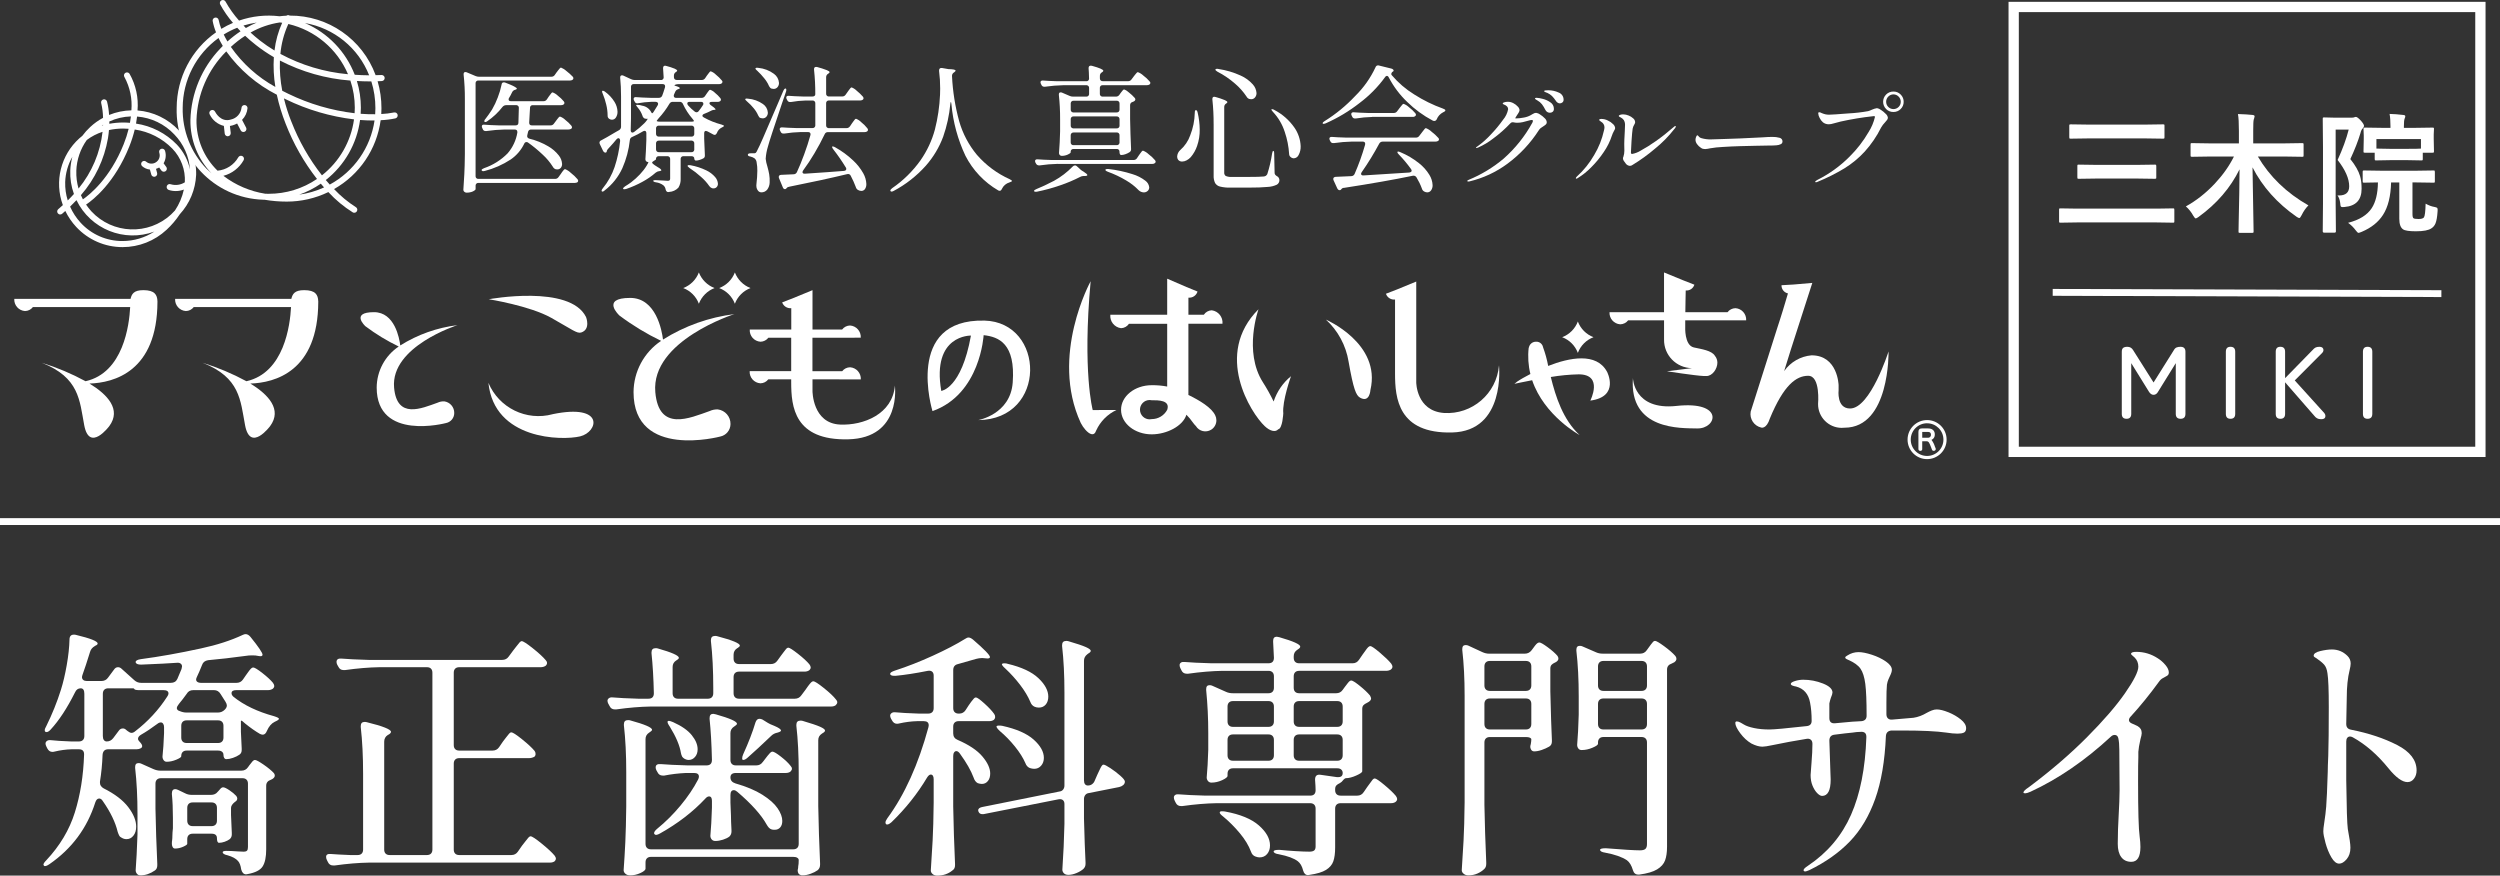 <?xml version="1.0" encoding="UTF-8"?>
<svg xmlns="http://www.w3.org/2000/svg" id="_レイヤー_1" data-name="レイヤー_1" width="128.639mm" height="45.056mm" viewBox="0 0 364.645 127.717">
  <rect x="0" y="0" width="364.645" height="127.717" fill="#333333" stroke="none"/>
  <g style="isolation: isolate;">
    <path d="M35.444,99.103l.418-.607c.076-.102.19-.26.342-.476.152-.215.285-.38.399-.494.114-.113.222-.171.323-.171.203,0,.652.272,1.349.817s1.209,1.02,1.539,1.425c.126.178.19.329.19.456,0,.152-.076.291-.228.418-.203.127-.431.19-.684.19h-4.636c-.456,0-.684.151-.684.455,0,.178.101.355.304.532,1.52,1.216,3.483,2.153,5.89,2.812.481.151.722.278.722.38-.025.102-.114.189-.266.266-.152.076-.279.14-.38.19-.456.228-.824.659-1.102,1.292-.152.38-.355.569-.608.569-.127,0-.266-.037-.418-.113-.659-.38-1.381-.887-2.166-1.521-.304-.278-.481-.418-.532-.418l-.076.038v1.596l.114,2.433v.228c0,.305-.114.532-.342.685-.253.177-.564.329-.931.456-.368.127-.69.189-.969.189-.127,0-.228-.057-.304-.171s-.114-.271-.114-.475c0-.177-.07-.323-.209-.438s-.336-.171-.589-.171h-4.56c-.253,0-.45.07-.589.209-.14.14-.209.336-.209.589v.038c0,.127-.241.292-.722.494-.481.203-.95.304-1.406.304-.178,0-.323-.075-.437-.228-.114-.152-.171-.329-.171-.532.101-.912.177-2.052.228-3.42v-.874c0-.202-.045-.367-.133-.494-.089-.126-.196-.189-.323-.189-.178,0-.342.063-.494.189-.887.659-1.685,1.191-2.394,1.596-.304.178-.456.381-.456.608,0,.127.076.266.228.418.253.254.38.469.38.646,0,.127-.063.228-.19.304-.177.102-.38.152-.608.152h-4.142c-.507,0-.785.266-.836.798-.051,1.368-.177,2.673-.38,3.914v.189c0,.33.177.596.532.798,1.621.812,2.818,1.724,3.591,2.736.772,1.014,1.159,1.964,1.159,2.85,0,.532-.133.97-.399,1.312-.266.342-.602.513-1.007.513-.253,0-.481-.062-.684-.189-.177-.076-.304-.184-.38-.323-.076-.139-.152-.323-.228-.551-.33-1.394-1.052-2.889-2.166-4.484-.152-.253-.33-.38-.532-.38-.253,0-.443.189-.57.57-1.191,3.749-3.42,6.751-6.688,9.006-.405.278-.671.354-.798.228l-.076-.151c0-.152.139-.368.418-.646,1.976-2.103,3.363-4.427,4.161-6.973s1.248-5.352,1.349-8.417v-.076c0-.481-.254-.722-.76-.722h-1.064c-.836.025-1.672.139-2.508.342-.076.025-.178.038-.304.038-.304,0-.545-.165-.722-.494l-.152-.304c-.076-.152-.114-.291-.114-.419,0-.151.069-.278.209-.38.139-.101.323-.139.551-.113.659.075,1.646.14,2.964.189h1.14c.253,0,.45-.069.589-.209.139-.139.209-.335.209-.589v-6.156c0-.531-.178-.798-.532-.798-.38,0-.659.203-.836.608-1.14,2.279-2.318,4.079-3.534,5.396-.228.254-.431.38-.608.38-.178,0-.266-.088-.266-.266,0-.152.076-.354.228-.608.861-1.748,1.571-3.508,2.128-5.281.329-1.039.614-2.248.855-3.629s.374-2.616.399-3.705c0-.481.215-.723.646-.723.126,0,.228.014.304.038,2.103.507,3.154.925,3.154,1.254,0,.127-.102.229-.304.305l-.114.075c-.355.203-.583.481-.684.836-.431,1.394-.798,2.509-1.102,3.345-.051.151-.076.266-.076.342,0,.178.063.317.19.418.126.102.304.152.532.152h2.09c.431,0,.76-.165.988-.494l.874-1.179c.152-.228.342-.342.57-.342.202,0,.38.076.532.229l1.862,1.672c.278.253.608.38.988.38h4.332c.456,0,.772-.19.95-.57l.608-1.443c.05-.203.076-.329.076-.38,0-.178-.07-.317-.209-.418-.139-.102-.323-.14-.551-.114-.988.076-2.724.165-5.206.266-.481,0-.748-.114-.798-.342v-.038c0-.202.253-.342.76-.418,2.685-.354,5.599-.874,8.74-1.558,2.356-.507,4.395-1.165,6.118-1.977.152-.076.291-.114.418-.114.253,0,.494.14.722.418,1.165,1.444,1.748,2.306,1.748,2.584,0,.203-.19.267-.57.19l-.456-.076c-.304-.024-.634-.024-.988,0-2.458.33-4.433.558-5.928.685-.456.075-.748.304-.874.684-.304.76-.545,1.317-.722,1.672-.102.203-.152.355-.152.456,0,.152.063.272.19.361.126.089.291.133.494.133h5.206c.405,0,.722-.164.95-.494ZM19.598,100.509c-.026-.076-.089-.114-.19-.114h-3.61c-.253,0-.45.07-.589.209-.14.14-.209.336-.209.589v6.156c0,.254.05.45.152.589.101.14.241.209.418.209.38,0,.697-.164.95-.494l.798-1.063c.152-.229.354-.342.608-.342.177,0,.342.075.494.228l.19.152c.228.178.418.266.57.266.177,0,.354-.076.532-.228,1.875-1.444,3.433-3.129,4.674-5.055.126-.177.19-.329.19-.456,0-.328-.241-.493-.722-.493h-3.496c-.456,0-.709-.051-.76-.152ZM22.885,113.714c-.139.14-.209.336-.209.589v3.647c.051,2.686.139,5.371.266,8.057v.189c0,.354-.114.608-.342.761-.684.48-1.394.722-2.128.722-.203,0-.368-.076-.494-.229-.127-.151-.19-.329-.19-.531.101-1.292.19-3.027.266-5.206v-3.002c0-2.457-.114-4.687-.342-6.688v-.151c0-.381.165-.57.494-.57.152,0,.278.025.38.076l1.786.798c.354.152.684.228.988.228h11.856c.405,0,.722-.164.95-.494l.19-.266c.076-.076.196-.228.361-.456.165-.228.323-.342.475-.342.177,0,.589.222,1.235.665s1.146.854,1.501,1.235c.101.102.152.228.152.38,0,.177-.114.342-.342.494l-.228.113c-.456.152-.684.443-.684.874v9.272c0,1.114-.171,1.943-.513,2.488s-1.07.918-2.185,1.121l-.228.038c-.355,0-.595-.241-.722-.722-.076-.558-.228-.963-.456-1.216-.304-.355-.811-.634-1.52-.836-.481-.102-.722-.253-.722-.456,0-.127.19-.19.57-.19.38,0,.925.025,1.634.076l.836.038c.253,0,.424-.051.513-.152.088-.101.133-.278.133-.531v-9.234c0-.253-.07-.449-.209-.589-.14-.139-.336-.209-.589-.209h-11.894c-.253,0-.45.07-.589.209ZM31.758,115.481l.076-.076c.076-.075.177-.189.304-.342.126-.151.266-.228.418-.228.177,0,.475.14.893.418s.753.558,1.007.836c.101.127.152.253.152.38,0,.203-.114.367-.342.494-.38.304-.57.596-.57.874v1.025l.114,2.622v.229c0,.279-.102.507-.304.684-.203.152-.45.279-.741.38-.292.102-.564.152-.817.152-.203,0-.304-.229-.304-.684,0-.431-.266-.646-.798-.646h-2.736c-.253,0-.45.07-.589.209-.14.14-.209.336-.209.589v.685c0,.102-.197.24-.589.418-.393.177-.792.266-1.197.266-.177,0-.304-.101-.38-.304-.051-.102-.076-.241-.076-.418,0-.203.013-.367.038-.494.025-.177.038-.399.038-.665,0-.267.025-.627.076-1.083v-1.482c0-1.342-.051-2.508-.152-3.496v-.075c0-.431.165-.646.494-.646.126,0,.266.038.418.114l1.026.494c.279.151.608.228.988.228h2.774c.431,0,.76-.151.988-.456ZM25.792,103.282c0,.152.088.279.266.381l.114.037c.354.152.684.229.988.229h4.636c.38,0,.709-.139.988-.418.202-.202.304-.405.304-.608,0-.151-.063-.328-.19-.531-.177-.253-.418-.634-.722-1.141-.228-.38-.545-.569-.95-.569h-3.04c-.431,0-.748.177-.95.531-.38.532-.76,1.026-1.14,1.482-.203.253-.304.456-.304.607ZM26.647,105.277c-.14.14-.209.336-.209.589v1.711c0,.253.069.449.209.589.139.14.335.209.589.209h4.56c.253,0,.45-.069.589-.209s.209-.336.209-.589v-1.711c0-.253-.07-.449-.209-.589-.139-.139-.336-.209-.589-.209h-4.56c-.253,0-.45.07-.589.209ZM27.521,117.248c-.14.139-.209.336-.209.589v1.861c0,.254.069.45.209.59.139.139.335.209.589.209h2.736c.253,0,.449-.07.589-.209.139-.14.209-.336.209-.59v-1.861c0-.253-.07-.45-.209-.589-.14-.14-.336-.209-.589-.209h-2.736c-.253,0-.45.069-.589.209Z" style="fill: #fff;"></path>
    <path d="M72.798,108.982l.57-.836c.101-.126.247-.316.437-.569s.342-.443.456-.57c.114-.127.221-.19.323-.19.203,0,.722.336,1.558,1.007.836.672,1.444,1.235,1.824,1.691.101.127.152.279.152.456,0,.178-.063.317-.19.418-.254.127-.507.19-.76.19h-10.184c-.253,0-.45.069-.589.209-.14.139-.209.336-.209.589v12.54c0,.253.069.45.209.589.139.139.335.209.589.209h7.6c.405,0,.722-.165.95-.494l.608-.874c.126-.152.285-.354.475-.608.19-.253.342-.442.456-.569.114-.127.221-.19.323-.19.203,0,.741.355,1.615,1.064s1.501,1.292,1.881,1.748c.126.177.19.316.19.418,0,.151-.063.291-.19.418-.178.126-.406.189-.684.189h-26.372c-1.545.025-3.217.165-5.016.418h-.228c-.355,0-.608-.165-.76-.494l-.152-.304c-.076-.151-.114-.304-.114-.456,0-.329.241-.469.722-.418.608.051,1.545.102,2.812.152h1.064c.253,0,.449-.07.589-.209.139-.139.209-.336.209-.589v-11.059c0-2.532-.114-4.8-.342-6.802v-.152c0-.404.19-.607.57-.607.126,0,.228.013.304.038,2.356.583,3.534,1.051,3.534,1.405,0,.128-.101.254-.304.381l-.152.075c-.355.229-.532.558-.532.988v15.732c0,.253.069.45.209.589.139.139.335.209.589.209h5.434c.253,0,.45-.07.589-.209s.209-.336.209-.589v-25.803c0-.253-.07-.449-.209-.589-.139-.139-.336-.209-.589-.209h-6.916c-1.545.025-3.217.165-5.016.418h-.228c-.355,0-.608-.164-.76-.494l-.152-.266c-.076-.152-.114-.291-.114-.418,0-.38.253-.545.76-.494.861.076,2.166.14,3.914.19h19.494c.405,0,.722-.165.95-.494l.646-.874c.126-.152.285-.354.475-.608.19-.253.342-.442.456-.569.114-.127.221-.19.323-.19.203,0,.734.342,1.596,1.026.861.684,1.494,1.267,1.9,1.748.126.127.19.266.19.418,0,.151-.076.291-.228.418-.203.127-.443.189-.722.189h-11.856c-.253,0-.45.07-.589.209-.14.14-.209.336-.209.589v10.564c0,.254.069.45.209.589.139.14.335.209.589.209h4.864c.405,0,.722-.164.95-.494Z" style="fill: #fff;"></path>
    <path d="M113.383,96.366l.494-.684c.101-.126.234-.304.399-.532.165-.228.298-.398.399-.513.101-.114.202-.171.304-.171.177,0,.646.298,1.406.893.76.596,1.317,1.108,1.672,1.539.126.178.19.33.19.456,0,.152-.076.292-.228.418-.178.127-.405.19-.684.19h-9.538c-.253,0-.45.07-.589.209-.14.14-.209.336-.209.589v2.355c0,.254.069.45.209.59.139.139.335.209.589.209h8.132c.405,0,.722-.165.95-.494l.57-.76c.101-.152.24-.349.418-.59.177-.24.323-.418.437-.531.114-.114.221-.171.323-.171.203,0,.716.329,1.539.987.823.659,1.412,1.216,1.767,1.672.126.127.19.267.19.418,0,.128-.076.267-.228.418-.177.128-.405.19-.684.19h-26.296c-1.545.025-3.217.165-5.016.418h-.228c-.355,0-.608-.164-.76-.494l-.19-.342c-.076-.152-.114-.291-.114-.418,0-.152.07-.278.209-.38s.323-.139.551-.114c.836.076,2.077.14,3.724.19h1.482c.532,0,.798-.267.798-.799-.051-2.203-.165-4.142-.342-5.813v-.152c0-.404.202-.607.608-.607.126,0,.228.013.304.038,2.052.583,3.078,1.039,3.078,1.367,0,.102-.102.216-.304.343l-.076.038c-.355.228-.532.545-.532.949v3.838c0,.254.07.45.209.59.139.139.335.209.589.209h4.332c.253,0,.449-.07.589-.209.139-.14.209-.336.209-.59v-.798c0-2.532-.114-4.8-.342-6.802v-.152c0-.404.203-.607.608-.607.126,0,.228.013.304.038,2.204.583,3.306,1.039,3.306,1.368,0,.102-.102.215-.304.342l-.076.038c-.355.228-.532.545-.532.949v.57c0,.254.069.45.209.589.139.14.335.209.589.209h4.636c.405,0,.722-.164.95-.494ZM116.289,123.67c.139-.14.209-.336.209-.589v-10.412c0-2.533-.114-4.801-.342-6.803v-.151c0-.405.202-.608.608-.608.126,0,.228.014.304.038,1.216.355,2.064.641,2.546.855.481.215.722.398.722.551,0,.127-.114.254-.342.38l-.114.076c-.355.228-.532.545-.532.95v9.613c.05,2.762.139,5.549.266,8.36v.19c0,.328-.114.595-.342.798-.279.202-.627.38-1.045.531-.418.152-.817.229-1.197.229-.102,0-.178-.013-.228-.038-.304-.076-.456-.317-.456-.722.05-.203.076-.355.076-.456v-.076c.051-.229.076-.545.076-.95,0-.127-.07-.234-.209-.323-.14-.089-.336-.133-.589-.133h-20.748c-.253,0-.45.069-.589.209-.14.139-.209.336-.209.589v.912c0,.203-.247.418-.741.646-.494.228-.995.342-1.501.342-.279,0-.507-.076-.684-.229-.177-.151-.266-.329-.266-.531.101-1.394.184-2.768.247-4.123.063-1.355.107-3.071.133-5.149v-5.054c0-2.533-.114-4.801-.342-6.802v-.152c0-.405.203-.608.608-.608.126,0,.228.014.304.038,2.128.583,3.192,1.039,3.192,1.368,0,.102-.102.216-.304.342l-.114.076c-.355.229-.532.545-.532.95v15.276c0,.253.069.449.209.589.139.14.335.209.589.209h20.748c.253,0,.449-.069.589-.209ZM111.254,111.148l.38-.494c.101-.126.209-.266.323-.418.114-.151.234-.291.361-.418.126-.126.241-.189.342-.189.203,0,.621.247,1.254.741.633.493,1.102.943,1.406,1.349.126.127.19.266.19.418,0,.127-.076.266-.228.418-.178.127-.406.19-.684.19h-7.258c-.532,0-.798.215-.798.646s.241.722.722.874c1.596.456,2.907,1.007,3.933,1.653,1.026.646,1.767,1.305,2.223,1.976.456.672.684,1.286.684,1.843,0,.406-.102.723-.304.95-.203.229-.469.342-.798.342-.177,0-.317-.012-.418-.038-.177-.05-.323-.139-.437-.266-.114-.126-.222-.278-.323-.456-.786-1.418-2.217-3.015-4.294-4.788-.178-.151-.342-.228-.494-.228-.33,0-.494.241-.494.722v1.103l.076,1.861c0,.507.025,1.216.076,2.128v.229c0,.279-.101.52-.304.722-.228.178-.539.33-.931.456-.393.127-.767.19-1.121.19-.228,0-.405-.076-.532-.229-.127-.152-.19-.329-.19-.532.101-1.089.177-2.457.228-4.104v-.988c0-.431-.14-.646-.418-.646-.178,0-.355.102-.532.304-1.824,1.951-4.028,3.647-6.612,5.092-.431.254-.709.279-.836.076-.026-.025-.038-.062-.038-.114,0-.177.152-.393.456-.646,1.216-.988,2.349-2.115,3.401-3.382,1.051-1.267,1.906-2.533,2.565-3.801.076-.151.114-.291.114-.418,0-.354-.241-.531-.722-.531h-1.14c-1.115.051-2.179.177-3.192.38h-.228c-.355,0-.608-.165-.76-.494l-.152-.267c-.076-.151-.114-.29-.114-.418,0-.38.253-.544.76-.493.861.075,2.166.139,3.914.189h2.736c.532,0,.798-.266.798-.798-.051-2.28-.165-4.269-.342-5.966v-.152c0-.405.177-.607.532-.607.05,0,.177.025.38.075,2.052.583,3.078,1.039,3.078,1.368,0,.102-.102.216-.304.342l-.114.076c-.355.229-.532.545-.532.95v3.914c0,.254.069.45.209.589.139.14.335.209.589.209h2.964c.405,0,.722-.164.95-.494ZM97.404,105.486c-.064-.151-.057-.253.019-.304.025-.024.076-.038.152-.038.101,0,.304.063.608.19,1.241.558,2.147,1.19,2.717,1.899.57.71.855,1.394.855,2.053,0,.455-.127.83-.38,1.12-.253.292-.558.438-.912.438h-.114c-.355-.051-.634-.202-.836-.456-.102-.202-.165-.38-.19-.532-.178-1.114-.722-2.406-1.634-3.876-.127-.177-.222-.342-.285-.494ZM110.76,104.841c.152,0,.304.038.456.114l.798.493c.152.102.456.241.912.418.658.279.988.508.988.685,0,.102-.127.189-.38.266l-.114.038c-.38.076-.684.229-.912.456l-1.9,1.786-1.558,1.406c-.254.228-.469.342-.646.342-.102,0-.152-.076-.152-.229,0-.177.051-.38.152-.607.785-1.723,1.38-3.269,1.786-4.636.126-.354.316-.532.57-.532Z" style="fill: #fff;"></path>
    <path d="M140.856,103.549l.418-.646c.076-.126.196-.297.361-.513.165-.215.297-.38.399-.494.101-.114.203-.171.304-.171.177,0,.589.292,1.235.874.646.583,1.121,1.09,1.425,1.521.101.127.152.278.152.455,0,.152-.063.292-.19.418-.177.128-.405.19-.684.19h-4.446c-.253,0-.45.07-.589.209-.14.14-.209.336-.209.589v.988c0,.456.215.773.646.95,1.646.709,2.85,1.514,3.61,2.413.76.899,1.14,1.729,1.14,2.488,0,.456-.114.824-.342,1.103-.228.279-.52.418-.874.418-.177,0-.38-.038-.608-.114-.279-.152-.481-.431-.608-.836-.38-1.013-1.039-2.166-1.976-3.458-.177-.253-.355-.38-.532-.38-.127,0-.235.063-.323.189-.089.128-.133.305-.133.532v7.372c.05,2.762.139,5.548.266,8.36v.189c0,.354-.127.608-.38.761-.608.506-1.355.76-2.242.76-.254,0-.469-.076-.646-.229-.178-.151-.266-.329-.266-.531.101-1.495.19-2.945.266-4.352.076-1.406.126-3.249.152-5.528v-3.421c0-.228-.038-.398-.114-.513-.076-.114-.178-.171-.304-.171-.178,0-.355.14-.532.418-1.419,2.382-3.154,4.56-5.206,6.536-.38.329-.646.418-.798.266-.051-.05-.076-.126-.076-.228,0-.152.088-.354.266-.608,2.533-3.444,4.535-7.878,6.004-13.3.025-.076.038-.164.038-.266,0-.405-.241-.608-.722-.608h-.95c-.887.025-1.773.14-2.66.342-.076.025-.177.038-.304.038-.304,0-.545-.164-.722-.494l-.152-.266c-.076-.152-.114-.291-.114-.418,0-.152.07-.278.209-.38s.323-.139.551-.114c.76.076,1.9.14,3.42.19h1.368c.253,0,.449-.07.589-.209.139-.14.209-.336.209-.59v-4.75c0-.253-.076-.442-.228-.569s-.368-.165-.646-.114c-1.773.355-3.332.596-4.674.722h-.228c-.304,0-.494-.075-.57-.228v-.076c0-.152.228-.304.684-.456,1.798-.582,3.642-1.305,5.529-2.166,1.887-.86,3.464-1.685,4.731-2.47.177-.127.342-.19.494-.19.177,0,.393.102.646.305,1.646,1.419,2.47,2.268,2.47,2.546,0,.177-.19.241-.57.189l-.456-.038h-.228c-.203,0-.456.038-.76.114l-2.66.76c-.456.102-.684.394-.684.874v5.548c0,.254.069.45.209.59.139.139.335.209.589.209h.076c.405,0,.722-.178.95-.532ZM159.286,114.379c.177-.127.304-.291.38-.494l.38-.874c.076-.152.177-.367.304-.646.126-.278.234-.487.323-.627.088-.139.183-.209.285-.209.152,0,.488.171,1.007.514.519.342,1.0.709,1.444,1.102.443.394.665.678.665.855,0,.203-.083.374-.247.513-.165.14-.361.234-.589.285l-4.408.874c-.228.025-.405.12-.532.285-.127.165-.19.36-.19.589v2.85c.076,2.863.152,4.991.228,6.384v.229c0,.278-.102.519-.304.722-.253.229-.589.431-1.007.608-.418.177-.817.266-1.197.266-.279,0-.494-.076-.646-.228-.152-.152-.228-.33-.228-.532.152-2.204.253-4.433.304-6.688v-2.888c0-.253-.076-.442-.228-.57-.152-.126-.368-.164-.646-.113l-10.754,2.128c-.076.025-.19.038-.342.038-.279,0-.469-.127-.57-.38-.026-.051-.038-.114-.038-.19,0-.253.228-.418.684-.494l11.172-2.242c.228-.024.405-.12.532-.285.126-.164.19-.36.19-.589v-13.527c0-2.533-.114-4.801-.342-6.803v-.151c0-.405.203-.608.608-.608.126,0,.228.014.304.038,1.216.355,2.064.64,2.546.855.481.215.722.398.722.551,0,.127-.114.253-.342.38l-.152.114c-.33.253-.494.569-.494.949v17.442c0,.254.051.443.152.57.101.127.24.189.418.189.228,0,.43-.062.608-.189ZM145.378,105.904c.051-.05.152-.075.304-.075.203,0,.367.013.494.037,2.077.456,3.61,1.128,4.598,2.015.988.887,1.482,1.773,1.482,2.66,0,.456-.133.836-.399,1.14-.266.304-.602.456-1.007.456-.203,0-.418-.038-.646-.114-.304-.126-.52-.367-.646-.722-.33-.76-.836-1.564-1.52-2.413s-1.419-1.602-2.204-2.261c-.405-.38-.558-.621-.456-.723ZM146.176,96.822c.05-.05.152-.075.304-.075.203,0,.367.025.494.075,2.026.482,3.521,1.179,4.484,2.091.962.911,1.444,1.812,1.444,2.697,0,.481-.127.868-.38,1.159-.253.292-.583.438-.988.438-.228,0-.431-.038-.608-.114-.304-.127-.52-.367-.646-.722-.33-.785-.824-1.609-1.482-2.471-.659-.86-1.368-1.646-2.128-2.355-.456-.405-.621-.646-.494-.723Z" style="fill: #fff;"></path>
    <path d="M195.843,100.623l.304-.418c.101-.127.247-.316.437-.57.19-.253.361-.38.513-.38.177,0,.589.26,1.235.778.646.52,1.146.995,1.501,1.426.101.203.152.342.152.418,0,.178-.114.342-.342.494l-.266.151c-.228.102-.399.216-.513.342-.114.128-.171.305-.171.532v9.12c-.026.152-.323.355-.893.608-.57.253-1.071.38-1.501.38-.076,0-.178.063-.304.189-.127.127-.228.241-.304.343l-.266.189c-.228.102-.399.216-.513.342-.114.127-.171.305-.171.532v.152c0,.253.069.45.209.589.139.14.335.209.589.209h2.432c.405,0,.722-.177.95-.532l.494-.722c.126-.152.266-.342.418-.57.152-.228.279-.398.38-.513.101-.114.202-.171.304-.171.177,0,.646.316,1.406.949.76.634,1.317,1.166,1.672,1.597.126.178.19.329.19.456,0,.151-.076.291-.228.418-.178.127-.406.189-.684.189h-7.334c-.253,0-.45.07-.589.209-.14.14-.209.336-.209.589v5.662c0,.836-.089,1.507-.266,2.015-.177.506-.532.924-1.064,1.254-.532.329-1.33.569-2.394.722l-.228.038c-.355,0-.595-.228-.722-.684-.152-.608-.406-1.052-.76-1.33-.558-.432-1.482-.773-2.774-1.026-.507-.076-.76-.215-.76-.418,0-.152.279-.228.836-.228.76.075,1.551.139,2.375.189.823.051,1.488.076,1.995.076.329,0,.563-.057.703-.171.139-.114.209-.311.209-.589v-5.511c0-.253-.07-.449-.209-.589-.14-.139-.336-.209-.589-.209h-13.604c-1.545.025-3.218.165-5.016.418h-.228c-.355,0-.608-.164-.76-.493l-.152-.305c-.076-.151-.114-.304-.114-.456,0-.151.063-.271.19-.36.126-.089.304-.12.532-.096.861.076,2.166.14,3.914.19h15.238c.532,0,.798-.266.798-.798,0-.329-.025-.823-.076-1.482v-.076c0-.531.266-.76.798-.684l2.394.342h.19c.43,0,.646-.202.646-.607,0-.203-.07-.367-.209-.494-.14-.127-.336-.19-.589-.19h-15.2c-.253,0-.45.07-.589.209-.14.14-.209.336-.209.589v.305c0,.177-.26.386-.779.627-.52.24-1.045.36-1.577.36-.203,0-.367-.076-.494-.228-.127-.152-.19-.329-.19-.532.101-1.063.177-2.406.228-4.028v-2.432c0-2.153-.102-4.243-.304-6.27v-.152c0-.38.165-.57.494-.57.152,0,.278.025.38.076l2.052.912c.279.127.608.189.988.189h5.168c.253,0,.449-.069.589-.209.139-.139.209-.335.209-.589v-1.672c0-.253-.07-.449-.209-.589-.14-.139-.336-.209-.589-.209h-6.688c-1.545.025-3.218.165-5.016.418h-.228c-.355,0-.608-.164-.76-.494l-.152-.304c-.076-.152-.114-.304-.114-.456s.063-.271.19-.361c.126-.088.304-.12.532-.095.861.076,2.166.14,3.914.19h8.322c.532,0,.798-.267.798-.799l-.114-2.317v-.152c0-.404.177-.607.532-.607.051,0,.177.025.38.075,2.026.583,3.04,1.039,3.04,1.368,0,.127-.101.254-.304.38l-.114.076c-.355.229-.532.545-.532.95v.228c0,.254.069.45.209.59.139.139.335.209.589.209h7.79c.405,0,.722-.178.95-.532l.494-.723c.101-.126.234-.31.399-.551.164-.24.304-.418.418-.531.114-.114.221-.172.323-.172.177,0,.64.317,1.387.95.747.634,1.298,1.166,1.653,1.597.126.177.19.329.19.455,0,.152-.076.292-.228.418-.203.128-.443.19-.722.19h-12.654c-.253,0-.45.07-.589.209-.14.14-.209.336-.209.589v1.672c0,.254.069.45.209.589.139.14.335.209.589.209h5.396c.405,0,.722-.164.95-.493ZM177.906,118.521c0-.126.101-.189.304-.189s.367.013.494.038c2.204.405,3.844,1.083,4.921,2.032,1.077.95,1.615,1.919,1.615,2.907,0,.507-.14.925-.418,1.254-.279.329-.646.494-1.102.494-.178,0-.368-.038-.57-.114-.33-.102-.558-.342-.684-.722-.33-.887-.874-1.786-1.634-2.698-.76-.912-1.571-1.723-2.432-2.432-.33-.253-.494-.443-.494-.57ZM185.601,105.81c.139-.139.209-.335.209-.589v-2.166c0-.253-.07-.449-.209-.589-.14-.139-.336-.209-.589-.209h-5.168c-.253,0-.45.07-.589.209-.14.14-.209.336-.209.589v2.166c0,.254.069.45.209.589.139.14.335.209.589.209h5.168c.253,0,.449-.069.589-.209ZM185.601,107.33c-.14-.14-.336-.209-.589-.209h-5.168c-.253,0-.45.069-.589.209-.14.139-.209.336-.209.589v2.242c0,.253.069.449.209.589.139.14.335.209.589.209h5.168c.253,0,.449-.069.589-.209.139-.14.209-.336.209-.589v-2.242c0-.253-.07-.45-.209-.589ZM195.634,105.81c.139-.139.209-.335.209-.589v-2.166c0-.253-.07-.449-.209-.589-.14-.139-.336-.209-.589-.209h-5.548c-.253,0-.45.07-.589.209-.14.14-.209.336-.209.589v2.166c0,.254.069.45.209.589.139.14.335.209.589.209h5.548c.253,0,.45-.069.589-.209ZM188.907,107.33c-.14.139-.209.336-.209.589v2.242c0,.253.069.449.209.589.139.14.335.209.589.209h5.548c.253,0,.45-.069.589-.209.139-.14.209-.336.209-.589v-2.242c0-.253-.07-.45-.209-.589-.14-.14-.336-.209-.589-.209h-5.548c-.253,0-.45.069-.589.209Z" style="fill: #fff;"></path>
    <path d="M216.723,107.71c-.14.14-.209.336-.209.589v9.082c.05,2.735.139,5.535.266,8.397v.229c0,.304-.089.544-.266.722-.279.278-.621.507-1.026.685-.406.177-.849.266-1.33.266-.253,0-.475-.076-.665-.229-.19-.151-.285-.329-.285-.531.101-1.495.19-2.945.266-4.352.076-1.405.126-3.249.152-5.528v-15.58c0-2.457-.114-4.674-.342-6.65v-.152c0-.38.165-.569.494-.569.152,0,.278.025.38.076l2.052.949c.329.152.659.229.988.229h5.206c.405,0,.734-.165.988-.494l.228-.304c.051-.076.139-.196.266-.361.126-.164.24-.285.342-.361.101-.075.203-.113.304-.113.177,0,.576.228,1.197.684.621.456,1.096.874,1.425,1.254.101.127.152.267.152.418,0,.178-.114.342-.342.494l-.152.076c-.228.102-.399.216-.513.342-.114.127-.171.304-.171.532v3.306c.076,3.218.152,5.6.228,7.145v.189c0,.355-.14.608-.418.76-.304.178-.659.337-1.064.476-.405.14-.773.209-1.102.209-.203,0-.355-.089-.456-.267-.076-.151-.114-.278-.114-.38,0-.126.025-.266.076-.418.05-.278.076-.506.076-.684,0-.101-.07-.184-.209-.247-.139-.062-.336-.095-.589-.095h-5.244c-.253,0-.45.069-.589.209ZM223.145,100.565c.139-.139.209-.335.209-.589v-2.773c0-.253-.07-.45-.209-.59-.139-.139-.336-.209-.589-.209h-5.244c-.253,0-.45.07-.589.209-.14.14-.209.337-.209.59v2.773c0,.254.069.45.209.589.139.14.335.209.589.209h5.244c.253,0,.45-.069.589-.209ZM216.723,102.086c-.14.14-.209.336-.209.589v2.926c0,.254.069.45.209.589.139.14.335.209.589.209h5.244c.253,0,.45-.069.589-.209.139-.139.209-.335.209-.589v-2.926c0-.253-.07-.449-.209-.589s-.336-.209-.589-.209h-5.244c-.253,0-.45.069-.589.209ZM233.291,107.71c-.139.14-.209.336-.209.589v.189c0,.152-.266.343-.798.57-.532.229-1.064.342-1.596.342-.203,0-.361-.076-.475-.228-.114-.152-.171-.329-.171-.532.101-1.14.177-2.609.228-4.408v-2.622c0-2.482-.114-4.712-.342-6.688v-.152c0-.38.165-.57.494-.57.152,0,.278.026.38.076l2.014.874c.278.127.595.19.95.19h5.472c.405,0,.722-.165.95-.494l.304-.418c.076-.101.177-.24.304-.418.126-.177.234-.31.323-.399.088-.088.184-.133.285-.133.177,0,.621.26,1.33.779.709.52,1.254.994,1.634,1.425.101.127.152.266.152.418,0,.178-.102.342-.304.494l-.38.19c-.456.151-.684.443-.684.873v25.841c0,.811-.095,1.476-.285,1.995-.19.519-.577.955-1.159,1.311-.583.354-1.444.608-2.584.76h-.19c-.38,0-.633-.215-.76-.646-.203-.685-.494-1.166-.874-1.444-.735-.481-1.786-.849-3.154-1.102-.507-.076-.76-.215-.76-.418,0-.152.278-.229.836-.229,2.508.203,4.167.304,4.978.304.38,0,.646-.069.798-.209.152-.139.228-.373.228-.702v-14.82c0-.253-.07-.449-.209-.589-.14-.14-.336-.209-.589-.209h-5.548c-.254,0-.45.069-.589.209ZM240.017,100.565c.139-.139.209-.335.209-.589v-2.773c0-.253-.07-.45-.209-.59-.14-.139-.336-.209-.589-.209h-5.548c-.254,0-.45.07-.589.209-.139.14-.209.337-.209.59v2.773c0,.254.07.45.209.589.139.14.335.209.589.209h5.548c.253,0,.449-.069.589-.209ZM233.291,102.086c-.139.14-.209.336-.209.589v2.926c0,.254.07.45.209.589.139.14.335.209.589.209h5.548c.253,0,.449-.069.589-.209.139-.139.209-.335.209-.589v-2.926c0-.253-.07-.449-.209-.589-.14-.14-.336-.209-.589-.209h-5.548c-.254,0-.45.069-.589.209Z" style="fill: #fff;"></path>
    <path d="M284.192,103.891c.684.279,1.286.627,1.805,1.045.519.418.779.843.779,1.273,0,.329-.108.545-.323.646-.216.102-.526.152-.931.152-.456,0-1.001-.051-1.634-.152-1.419-.202-3.521-.304-6.308-.304h-1.71c-.507.051-.773.329-.798.836-.152,3.598-.672,6.644-1.558,9.139-.887,2.496-2.116,4.561-3.686,6.194-1.571,1.634-3.547,3.033-5.928,4.199-.304.126-.494.189-.57.189-.178,0-.266-.063-.266-.189,0-.152.215-.368.646-.646,2.837-1.899,4.927-4.37,6.27-7.41s2.09-6.814,2.242-11.323v-.076c0-.481-.241-.723-.722-.723-.228,0-.469.014-.722.038-.253.026-.443.052-.57.076-.583.051-1.457.152-2.622.304-.507.052-.76.343-.76.874.025,1.064.076,2.598.152,4.599.025.329.038.684.038,1.063,0,1.597-.418,2.395-1.254,2.395-.203,0-.437-.133-.703-.399-.266-.266-.494-.627-.684-1.083s-.285-.975-.285-1.558c0-.152.044-.754.133-1.805.088-1.052.133-1.957.133-2.718v-.038c0-.278-.083-.48-.247-.607-.165-.127-.374-.165-.627-.114-1.723.279-3.37.583-4.94.912-.709.152-1.204.228-1.482.228-.456,0-.988-.151-1.596-.456-.608-.354-1.153-.854-1.634-1.501-.481-.646-.722-1.146-.722-1.501,0-.151.076-.228.228-.228.152,0,.342.063.57.19s.38.215.456.266c.329.203.823.374,1.482.513.658.14,1.406.209,2.242.209.659,0,2.47-.164,5.434-.494.481-.05.722-.304.722-.76,0-1.013-.076-1.899-.228-2.66-.228-1.267-.912-2.052-2.052-2.355-.177-.025-.348-.069-.513-.133-.165-.063-.247-.146-.247-.247,0-.152.202-.291.608-.418.405-.127.811-.19,1.216-.19.988,0,1.944.185,2.869.551.924.368,1.387.805,1.387,1.312,0,.151-.076.405-.228.76-.026.076-.063.196-.114.361s-.089.322-.114.475v2.128c0,.558.278.812.836.76l2.508-.228,1.33-.076c.506-.051.76-.316.76-.798,0-2.103-.063-3.648-.19-4.636-.127-.988-.361-1.729-.703-2.224-.342-.494-.957-.931-1.843-1.311-.253-.102-.38-.203-.38-.304,0-.102.101-.203.304-.305.506-.329,1.051-.494,1.634-.494.506,0,1.152.127,1.938.38.785.254,1.469.584,2.052.988.582.405.874.812.874,1.216,0,.229-.102.546-.304.95-.025.051-.089.19-.19.418-.102.229-.178.494-.228.798-.051.456-.076,1.33-.076,2.622v1.672c0,.279.076.488.228.627.152.14.354.197.608.172l3.116-.267c.658-.101,1.304-.342,1.938-.722.228-.127.468-.24.722-.342.253-.102.494-.152.722-.152.456,0,1.026.14,1.71.418Z" style="fill: #fff;"></path>
    <path d="M315.846,96.994c.329.393.494.754.494,1.083,0,.177-.038.304-.114.38-.076.075-.215.165-.418.266-.025.025-.14.089-.342.19-.203.102-.393.278-.57.531-1.343,1.85-2.711,3.534-4.104,5.055-.177.177-.266.354-.266.531,0,.203.139.368.418.494.202.076.481.203.836.38.405.229.608.57.608,1.026,0,.178-.063.481-.19.912-.178.785-.279,1.394-.304,1.824v.798c-.025.532-.038,1.697-.038,3.496,0,4.307.076,6.992.228,8.056.076.558.114,1.064.114,1.521,0,1.443-.444,2.166-1.33,2.166-.634,0-1.121-.229-1.463-.685-.342-.456-.513-1.102-.513-1.938,0-.811.013-1.526.038-2.147.025-.62.05-1.159.076-1.615.101-1.823.152-3.166.152-4.027l-.038-5.929c0-.709-.051-1.278-.152-1.71-.076-.304-.253-.456-.532-.456-.203,0-.393.09-.57.267-3.75,3.471-7.651,6.144-11.704,8.018-.355.152-.608.229-.76.229-.178,0-.266-.038-.266-.114,0-.177.253-.431.76-.76,3.217-2.407,6.042-4.832,8.474-7.277,2.432-2.444,4.294-4.598,5.586-6.46s1.938-3.147,1.938-3.857c0-.531-.177-.975-.532-1.329-.102-.102-.216-.203-.342-.305-.127-.101-.19-.177-.19-.228,0-.203.253-.305.76-.305,1.14,0,2.191.317,3.154.95.405.254.772.577,1.102.97Z" style="fill: #fff;"></path>
    <path d="M342.941,106.437c2.559.507,4.788,1.248,6.688,2.224,1.9.975,2.85,2.21,2.85,3.704,0,.482-.127.888-.38,1.217-.253.329-.57.493-.95.493-.76,0-1.685-.671-2.774-2.014-1.596-1.976-3.332-3.482-5.206-4.521-.152-.076-.279-.114-.38-.114-.178,0-.317.063-.418.189-.102.128-.152.305-.152.532v5.7c.051,4.003.126,6.359.228,7.068.253,1.317.38,2.229.38,2.735,0,.685-.184,1.241-.551,1.672-.368.431-.729.646-1.083.646-.406,0-.786-.304-1.14-.912-.355-.608-.64-1.305-.855-2.09-.215-.785-.323-1.355-.323-1.71,0-.278.038-.646.114-1.103.152-.987.253-1.811.304-2.47.076-.937.152-2.635.228-5.092,0-.507.025-1.292.076-2.356.051-1.62.076-3.989.076-7.105,0-2.482-.063-4.116-.19-4.902-.076-.582-.241-1.013-.494-1.292-.253-.278-.621-.582-1.102-.912-.127-.076-.228-.139-.304-.189-.076-.051-.114-.114-.114-.19,0-.304.323-.532.969-.684.646-.152,1.209-.229,1.691-.229.886,0,1.646.317,2.28.95.304.304.456.672.456,1.103,0,.228-.051.545-.152.949-.279,1.115-.418,2.458-.418,4.028l-.076,3.838c0,.481.241.76.722.836Z" style="fill: #fff;"></path>
  </g>
  <g>
    <g>
      <g>
        <g>
          <path id="_パス_22" d="M101.935,44.303c.401-1.054,1.234-1.887,2.288-2.288-1.051-.401-1.883-1.229-2.288-2.279-.4,1.05-1.229,1.879-2.279,2.279,1.053.4,1.883,1.233,2.279,2.288Z" style="fill: #fff;"></path>
          <path id="_パス_23" d="M107.187,39.737c-.402,1.051-1.235,1.881-2.288,2.279,1.056.399,1.889,1.232,2.288,2.288.397-1.055,1.228-1.888,2.282-2.288-1.051-.4-1.881-1.229-2.282-2.279Z" style="fill: #fff;"></path>
          <path id="_パス_12" d="M22.965,43.948h0c-.027-.947-.401-1.627-2.061-1.627-1.394,0-1.696.566-1.863,1.271H2.083c-.056.922.643,1.715,1.564,1.776.454-.005.881-.221,1.155-.583h14.186c-.132,2.614-.996,9.584-6.509,10.819-2.039-1.107-4.182-2.009-6.398-2.695,5.501,2.154,5.522,5.497,6.203,9.109.762,4.033,3.661.129,3.661.129,1.77-2.411-.237-4.582-2.892-6.203,3.55-.11,9.889-1.735,9.913-11.941h0v-.054h0l-.002.001Z" style="fill: #fff;"></path>
          <path id="_パス_13" d="M46.426,43.948h-.009c-.027-.947-.394-1.627-2.058-1.627-1.394,0-1.696.566-1.866,1.271h-16.951c-.055.921.643,1.714,1.564,1.776.454-.005.881-.221,1.155-.583h14.188c-.132,2.614-.996,9.584-6.506,10.819-2.042-1.106-4.187-2.008-6.405-2.695,5.505,2.154,5.522,5.497,6.207,9.109.76,4.033,3.659.129,3.659.129,1.77-2.411-.237-4.582-2.89-6.203,3.55-.11,9.889-1.735,9.907-11.941h.006c0-.003-.002-.006-.006-.006h0c0-.021.006-.033.006-.047h0l-0-.001Z" style="fill: #fff;"></path>
          <path id="_パス_14" d="M84.767,48.498c1.429-.46.715-2.249.715-2.249-2.355-4.8-14.194-2.603-14.194-2.603,0,0,6.001.954,9.132,2.721,3.027,1.702,3.745,2.323,4.346,2.13h0l.002.001Z" style="fill: #fff;"></path>
          <path id="_パス_15" d="M80.607,60.415c-3.828,1.036-7.832-.92-9.368-4.575.85,8.328,10.712,8.441,13.368,7.81s3.664-4.821-3.999-3.24h0l-.001.006Z" style="fill: #fff;"></path>
          <path id="_パス_16" d="M143.578,46.763c-11.72-.288-7.567,13.2-7.567,13.2,7.006-2.477,7.46-11.077,7.46-11.077,2.237.242,4.66,1.25,4.242,6.913-.344,4.654-5.038,5.476-5.038,5.476,10.126-.093,9.782-14.295.904-14.515h0l-.001.003ZM137.291,57.018c-1.415-8.232,4.328-8.07,4.328-8.07-1.397,7.771-4.329,8.07-4.329,8.07h.001Z" style="fill: #fff;"></path>
          <path id="_パス_18" d="M130.531,56.212c-.327,4.205-4.616,5.863-7.989,5.714-4.041-.174-4.033-4.891-4.033-4.884v-1.714h3.916v.012h3.132c.05-.919-.648-1.708-1.567-1.77-.449.007-.871.216-1.149.569h-4.339v-4.88h6.143v-.006h.904c.054-.92-.641-1.712-1.56-1.777-.458.008-.887.226-1.164.592h-4.315v-5.746l-2.785,1.146-1.64.637c.192.556.743.906,1.328.843v3.12h-6.057c-.055.923.645,1.716,1.567,1.776.453-.01.877-.226,1.152-.586h3.327v4.876h-6.057c-.055.923.645,1.716,1.567,1.776.453-.007.878-.222,1.152-.583h3.338v.437c0,3.562.458,8.498,8.31,8.315,7.851-.183,6.811-7.867,6.811-7.867h.009Z" style="fill: #fff;"></path>
          <path id="_パス_21" d="M64.778,58.542c-.326-.013-.651.053-.947.192-2.348.832-5.941,2.458-6.35-2.202-.527-6.02,9.249-9.109,9.249-9.109h0c-2.967.361-5.818,1.373-8.348,2.964-.132-1.059-.813-4.855-3.829-4.855-3.497,0-1.257,2.051-1.257,2.051,1.52,1.143,3.148,2.134,4.862,2.958-1.997,1.339-3.201,3.581-3.215,5.986,0,7.876,10.11,5.178,10.11,5.178h0c.699-.135,1.204-.747,1.203-1.459.016-.863-.622-1.6-1.478-1.708h0l.001.004Z" style="fill: #fff;"></path>
          <path id="_パス_24" d="M107.146,45.812c-3.711.455-7.275,1.724-10.44,3.715-.165-1.319-1.014-6.074-4.783-6.074-4.376,0-1.57,2.572-1.57,2.572,1.901,1.426,3.937,2.663,6.078,3.694-2.499,1.672-4.006,4.475-4.023,7.481,0,9.853,12.638,6.476,12.638,6.476h0c.872-.172,1.502-.936,1.504-1.825.018-1.08-.78-2.001-1.852-2.135-.406-.016-.81.065-1.179.237-2.938,1.034-7.425,3.076-7.936-2.751-.661-7.522,11.561-11.396,11.561-11.396h0v.005h0v.001Z" style="fill: #fff;"></path>
        </g>
        <g>
          <path id="_パス_10" d="M282.334,65.399l-.102-.228c-.105-.366-.279-.709-.511-1.011.315-.134.511-.453.488-.795,0-.552-.365-.876-.978-.876h-.921c-.332,0-.494.167-.494.517v2.495c-.004.14.107.257.248.261h.034c.138.014.261-.087.274-.225l0-.001c.001-.011.001-.022,0-.032v-1.143h.631c.319,0,.416.221.7.987l.095.251c.038.097.132.16.237.158.037.001.074-.003.11-.012.116-.024.2-.127.2-.245.001-.036-.005-.071-.017-.105h0l.005.005ZM281.186,63.85h-.813v-.811c0-.042.009-.042.036-.042h.802c.29,0,.437.137.437.421.01.229-.167.423-.396.433-.021.001-.042 0-.064-.002h0l-.002.001Z" style="fill: #fff;"></path>
          <path id="_パス_11" d="M281.081,66.967c-1.573 0-2.848-1.275-2.848-2.848,0-1.573,1.275-2.848,2.848-2.848s2.848,1.275,2.848,2.848v0c0,1.573-1.275,2.848-2.848,2.848ZM281.081,61.736c-1.317,0-2.384,1.067-2.384,2.384s1.067,2.384,2.384,2.384c1.317-0,2.384-1.067,2.384-2.384h0c-.002-1.315-1.069-2.38-2.384-2.38v-.004Z" style="fill: #fff;"></path>
          <path id="_パス_17" d="M218.64,53.298c-.338,4.116-3.913,7.203-8.034,6.937-4.029-.305-4.035-4.466-4.035-4.454v-14.715l-2.779,1.143-1.642.637c.189.558.742.909,1.328.843v10.813c0,3.569.454,8.765,8.312,8.579,7.858-.186,6.853-9.782,6.853-9.782h0v-.006h0l-.002.003Z" style="fill: #fff;"></path>
          <path id="_パス_19" d="M193.397,46.616c1.76,1.617,2.925,3.779,3.306,6.138.721,4.071,1.089,4.914,1.68,5.253,1.407.789,1.504-1.122,1.504-1.122,1.597-6.784-6.491-10.269-6.491-10.269h.001Z" style="fill: #fff;"></path>
          <path id="_パス_20" d="M185.771,58.565c-.466-.97-.992-1.911-1.573-2.818-2.856-4.484-.637-10.64-.637-10.64-6.569,6.58-1.097,15.15.885,17.026.789.76,1.594.947,1.992.481.637-.102.739-2.323.739-2.323-.176-1.789,1.127-5.421,1.127-5.421-1.179.965-2.058,2.247-2.534,3.694h0l.001.001Z" style="fill: #fff;"></path>
          <path id="_パス_25" d="M244.532,59.208c-6.273.676-6.356-4.074-6.356-4.074-.571,7.646,6.988,7.302,9.362,7.358,2.884.072,4.029-4.044-3.006-3.285h0Z" style="fill: #fff;"></path>
          <path id="_パス_26" d="M248.892,54.848c.891,0,1.603-1.067,1.603-1.952-0-.362-.126-.713-.357-.992-.479-.794-1.963-.976-3.076-1.227-1.408-.316-1.257-3.018-1.257-3.018v-.934h8.889c.055-.92-.642-1.713-1.561-1.776-.456.009-.883.224-1.16.586h-6.153c.012-1.672.057-2.576.057-3.171.568.06,1.098-.294,1.262-.841l-1.627-.637-2.8-1.149v5.797h-7.951c-.052.918.644,1.707,1.561,1.77.455-.008.882-.222,1.16-.583h5.234v2.8c-.036,2.269,1.775,4.137,4.044,4.173 0.0 0.0 0.0 0.0 0.0 0h.036l-3.659.46s4.119.637,5.33.688h.428l-.005.006h0v.001Z" style="fill: #fff;"></path>
          <path id="_パス_27" d="M275.448,51.294s-2.639,8.289-5.601,8.289c-1.998,0-1.672-2.682-1.672-2.682v-.72s-.102-4.354-3.949-4.354c-1.607.14-3.07.983-3.996,2.303.544-1.743.975-3.129.975-3.129l.996-3.098,2.139-6.638-2.751.237-1.743.099c-.017.573.379,1.076.94,1.194-.215.671-.49,1.742-1.194,3.921l-.368,1.136-3.872,12.187c-.188,1.057.483,2.077,1.529,2.323,0,0,.762.284,1.275-1.341,2.004-4.84,3.829-6.21,5.585-6.21,1.814,0,1.438,4.102,1.438,4.102-.018,1.911,1.516,3.475,3.426,3.493.142.001.285-.006.426-.022,6.632,0,6.431-11.089,6.431-11.089h-.013Z" style="fill: #fff;"></path>
          <path id="_パス_28" d="M159.074,41.032s-5.968,10.843-1.438,20.654c.183.362.412.7.682,1.004.536.599,1.253,1.062,1.578.084.602-1.311,1.65-2.366,2.958-2.976l-3.471.012s-1.517-5.564-.305-18.779h0l-.003.001Z" style="fill: #fff;"></path>
          <path id="_パス_29" d="M177.372,60.915c-.006-.024-.017-.045-.024-.066-.024-.079-.047-.153-.079-.221-.49-1.157-2.351-2.258-3.931-3.018v-10.386h4.97c.094-.97-.598-1.839-1.564-1.965-.468.016-.898.258-1.155.649h-2.249v-2.493c.599.06,1.157-.314,1.328-.891l-1.619-.664-2.806-1.212v5.262h-8.292c-.096.969.598,1.838,1.564,1.959.466-.014.895-.254,1.152-.643h5.576v9.156c-.744-.141-1.499-.207-2.256-.197-2.467,0-4.472,1.603-4.472,3.584s2.004,3.584,4.472,3.584c2.19,0,4.556-1.206,5.061-2.86.344.347.658.723.936,1.125.134.189.284.367.449.53.464.76,1.455 1,2.215.536.48-.293.773-.815.772-1.377-.002-.13-.018-.259-.047-.386h0v-.006l-.001.001ZM170.25,59.766c-.444.84-1.317,1.365-2.267,1.364-.76.166-1.51-.316-1.676-1.076-.166-.76.316-1.51,1.076-1.676.198-.043.402-.043.6,0,.943,0,2.737-.028,2.267,1.388Z" style="fill: #fff;"></path>
          <path id="_パス_30" d="M230.142,51.471c.395-1.056,1.227-1.89,2.282-2.288-1.053-.401-1.884-1.233-2.282-2.288-.4,1.055-1.233,1.888-2.288,2.288,1.057.396,1.891,1.231,2.288,2.288Z" style="fill: #fff;"></path>
          <path id="_パス_31" d="M234.402,54.232c-1.54-2.877-5.495-2.07-8.587-.858-.174-.931-.426-1.845-.751-2.734-.093-.493-.541-.837-1.041-.799-.505 0-.936.362-1.025.858l-.024.012c-.149,1.284-.066,2.585.245,3.84-.927.473-1.51.841-1.51.841-.294.168-.569.368-.82.596,0,0,1.092-.248,2.587-.53,1.753,5.19,6.916,7.993,6.916,7.993-2.414-2.232-3.502-5.629-4.197-8.463,1.344-.228,2.702-.358,4.065-.388,3.667,0,1.699,3.831,1.699,3.831,4.343-.58,2.441-4.205,2.441-4.205h0v.006l.002.001Z" style="fill: #fff;"></path>
        </g>
      </g>
      <g>
        <g>
          <path id="_パス_1" data-name="パス_1" d="M80.923,10.923l.282-.401c.066-.083.137-.173.211-.27.069-.094.142-.184.221-.27.044-.065.113-.11.191-.125.29.116.555.285.783.499.338.253.654.535.943.843.052.062.08.14.081.221-.005.089-.051.17-.125.221-.108.068-.234.103-.361.101h-13.361c-.21-.023-.399.13-.421.34-.003.027-.003.055,0,.082v13.508c-.022.211.132.399.342.421.026.003.053.003.079,0h11.175c.2.006.389-.093.499-.262l.322-.441c.04-.066.11-.17.211-.31.075-.11.158-.213.249-.31.045-.056.11-.092.181-.101.315.126.602.313.843.552.353.27.676.576.963.914.056.068.091.152.1.241-.005.077-.041.15-.1.201-.115.069-.247.104-.381.101h-14.058c-.21-.023-.399.13-.421.34-.003.027-.003.055,0,.082v.499c0,.04-.057.103-.171.191-.143.101-.302.175-.471.221-.215.062-.438.092-.662.09-.125.002-.247-.042-.342-.125-.087-.068-.139-.171-.141-.282.053-.789.1-1.555.141-2.297.041-.742.067-1.715.08-2.919v-8.058c.007-1.179-.054-2.358-.181-3.531v-.08c0-.201.086-.3.26-.3.069-.002.138.011.201.04l1.284.542c.157.068.327.102.499.1h10.553c.2.006.389-.093.499-.26l.006-.001ZM80.798,18.027l.288-.384c.04-.052.107-.143.201-.27.07-.099.147-.193.231-.28.043-.052.104-.084.171-.09.29.106.553.274.773.491.321.244.614.523.872.833.057.068.091.152.1.241-.005.089-.051.17-.125.221-.122.07-.261.105-.401.1h-5.435c-.231-.018-.436.151-.461.381l-.1.441c-.016.045-.023.093-.02.141-0.0.188.113.314.34.38.959.233,1.878.605,2.728,1.104.595.342,1.12.794,1.544,1.334.285.351.453.783.481,1.234.01.211-.058.418-.191.582-.128.148-.317.23-.512.222-.074.002-.148-.005-.221-.02-.182-.061-.334-.19-.421-.361-.416-.659-.919-1.26-1.496-1.785-.665-.63-1.373-1.213-2.119-1.745-.068-.054-.154-.082-.241-.08-.146.008-.273.103-.322.241-.443.93-1.125,1.726-1.975,2.307-1.155.756-2.426,1.318-3.761,1.665-.078.022-.159.035-.241.04-.087.01-.172-.029-.221-.101-.015-.017-.022-.039-.02-.061,0-.093.12-.187.361-.28,1.3-.444,2.478-1.186,3.44-2.167.743-.859,1.233-1.907,1.415-3.029v-.081c0-.241-.133-.361-.401-.361h-1.464c-.887.02-1.771.094-2.648.222h-.125c-.176.008-.337-.098-.401-.262l-.08-.181c-.039-.074-.06-.157-.061-.241,0-.188.127-.268.381-.241.454.04,1.15.074,2.086.101h2.448c.281,0,.421-.134.421-.401.027-.615.04-1.09.04-1.425l.02-.703c.028-.205-.115-.393-.32-.421-.034-.005-.068-.005-.102-0h-1.425c-.201-0-.392.088-.522.241-.627.807-1.374,1.512-2.215,2.091-.076.061-.165.104-.26.125-.08.014-.133,0-.161-.04l-.04-.08c.019-.131.082-.252.181-.341.294-.374.615-.828.963-1.364.327-.564.605-1.155.833-1.766.239-.606.423-1.231.552-1.87.027-.214.134-.321.322-.322.076-.003.151.01.221.04,1.123.429,1.685.723,1.685.884,0,.04-.061.087-.181.14l-.081.02c-.198.051-.361.192-.441.38-.054.121-.124.262-.211.421-.087.16-.157.282-.211.361-.054.068-.082.154-.08.241-0.0.174.12.26.36.26h4.736c.205.003.396-.104.499-.282l.241-.361c.053-.066.123-.16.211-.282s.157-.211.211-.27c.038-.052.097-.084.161-.09.286.104.546.269.763.482.318.24.608.515.862.821.057.068.092.152.101.241-.005.089-.051.171-.125.221-.107.071-.233.106-.361.101h-4.113c-.205-.028-.393.115-.421.32-.005.034-.005.068,0,.102l-.04.642c-.027.655-.054,1.136-.081,1.445v.06c0.0.255.134.382.401.381h2.708c.2.006.389-.093.499-.26l.003 0Z" style="fill: #fff;"></path>
          <path id="_パス_2" data-name="パス_2" d="M102.45,16.878c0,.093.074.181.221.26.803.447,1.659.791,2.548,1.023.249.08.381.147.381.201-.022.053-.061.097-.111.125-.073.049-.15.091-.231.125-.317.157-.561.43-.682.763-.094.2-.208.3-.342.3-.071-.005-.139-.026-.201-.061-.375-.187-.649-.334-.823-.441-.077-.035-.158-.062-.241-.08-.175,0-.261.12-.26.361v.776c.04,1.057.074,1.846.101,2.368v.1c.012.166-.074.323-.221.401-.17.09-.348.164-.532.221-.178.062-.364.096-.552.101-.068-0-.132-.034-.171-.09-.049-.067-.074-.148-.07-.231.002-.09-.039-.176-.111-.231-.09-.065-.2-.097-.31-.09h-1.143c-.211-.022-.399.132-.421.342-.003.026-.003.053,0,.079v2.849c.029.465-.087.927-.332,1.324-.354.375-.839.598-1.354.623l-.125.02c-.187,0-.314-.125-.381-.381-.032-.232-.146-.445-.322-.601-.316-.239-.69-.392-1.083-.442-.268-.04-.401-.113-.401-.221 0-.066.1-.1.3-.1l1.143.06.662.04c.104.014.208-.015.29-.08.053-.076.078-.168.07-.26v-2.829c.022-.211-.132-.399-.342-.421-.026-.003-.053-.003-.079,0h-1.224c-.21-.023-.399.13-.421.34-.003.027-.003.055,0,.082v.02c0,.027-.027.06-.081.1-.063.048-.13.09-.201.125-.188.107-.281.194-.28.26,0,.067.054.141.161.221l.241.181c.139.105.287.2.441.282.334.187.499.334.499.441,0,.054-.081.093-.241.125h-.061c-.191.023-.371.1-.521.221-.59.516-1.235.963-1.926,1.334-.763.422-1.562.774-2.388,1.053-.161.026-.249.04-.28.04-.06.008-.121-.015-.161-.061v-.04c0-.083.093-.19.28-.322.311-.185.612-.385.902-.601.456-.348.882-.733,1.274-1.153.378-.394.713-.828.997-1.294.066-.107.126-.218.181-.332.029-.053.049-.111.06-.171h-.06c-.108.005-.213-.041-.282-.125-.066-.078-.102-.178-.1-.28.053-.682.1-1.619.141-2.809v-.997c.005-.088-.02-.176-.07-.249-.039-.056-.103-.089-.171-.09-.092.004-.182.032-.26.081-.496.302-1.012.57-1.544.803-.202.068-.344.249-.361.461-.152,1.416-.52,2.8-1.093,4.103-.583,1.273-1.468,2.386-2.577,3.241-.187.173-.328.222-.421.141-.024-.02-.038-.049-.04-.08.02-.137.083-.264.181-.361.756-.925,1.34-1.978,1.725-3.108.406-1.224.675-2.488.803-3.771v-.077c.004-.092-.02-.183-.07-.26-.036-.061-.1-.099-.171-.101-.121.015-.23.081-.3.181-.241.308-.636.756-1.184,1.344-.135.147-.201.249-.201.3l-.02.081c-.014.133-.081.201-.201.201s-.249-.087-.342-.26l-.461-.962c-.038-.074-.059-.157-.06-.241.008-.146.103-.273.241-.322.442-.228,1.144-.629,2.106-1.204l.499-.282c.179-.095.294-.278.3-.481v-4.433c0-.99-.042-1.892-.125-2.708v-.081c-0-.2.087-.3.26-.3.069-.002.138.011.201.04l1.122.521c.164.077.341.119.522.125h3.811c.205.028.393-.115.421-.32.005-.034.005-.068,0-.102-.027-.588-.054-1.01-.081-1.264v-.044c0-.241.101-.361.302-.361l.181.04c.42.104.832.24,1.233.405.228.107.342.201.342.282,0,.054-.054.115-.161.181l-.056.036c-.167.11-.266.298-.26.499v.221c-.007.114.033.226.111.31.084.078.197.118.312.111h3.631c.2.006.389-.093.499-.26l.241-.361c.053-.067.123-.161.211-.282.087-.12.157-.211.211-.27.039-.053.099-.087.165-.091.282.106.538.274.748.491.312.247.598.526.853.833.062.057.098.137.1.221-.011.087-.056.167-.125.222-.107.07-.233.105-.36.1h-5.918c-.171-.005-.34.026-.499.09-.134.061-.134.111,0,.151.455.133.682.249.682.34,0,.054-.067.101-.201.141l-.061.02c-.195.061-.351.209-.421.401l-.161.361c-.029.063-.042.132-.04.201,0,.201.125.3.361.3h3.692c.2.006.389-.093.499-.26l.221-.322c.054-.066.117-.157.191-.27.055-.089.119-.173.191-.249.041-.047.099-.076.161-.08.262.091.499.242.692.441.285.225.544.481.773.763.057.068.092.152.101.241-.005.089-.051.17-.125.221-.1.068-.219.103-.34.1h-.895c-.08-.003-.159.014-.231.05-.051.022-.085.07-.09.125,0,.121.094.242.282.361.602.415.755.623.461.623-.153-.005-.305.029-.441.1-.344.183-.699.344-1.063.482-.174.066-.26.16-.26.28l.001.005ZM88.626,16.841c-.005-.534-.072-1.066-.201-1.584-.124-.534-.291-1.058-.499-1.565-.12-.253-.141-.4-.061-.441l.061-.02c.126.02.244.075.34.16.546.394,1.009.892,1.363,1.464.27.428.422.919.441,1.425.013.301-.068.599-.231.853-.121.202-.337.327-.572.33-.143-0-.283-.043-.401-.125-.167-.108-.26-.3-.241-.499l-.001.002ZM95.126,16.519c.04,0,.1-.052.181-.16.147-.214.355-.548.623-1.003.037-.068.057-.143.06-.221 0-.079-.037-.153-.1-.201-.075-.056-.167-.085-.26-.081h-.662c-.632.023-1.263.09-1.886.201-.045.016-.092.023-.14.02-.175-0-.33-.114-.381-.282l-.081-.141c-.037-.068-.057-.143-.06-.221,0-.201.133-.288.401-.26.455.04,1.143.073,2.066.1h1.204c.218.014.421-.116.499-.32.106-.268.24-.669.401-1.204.015-.052.022-.106.02-.161,0-.214-.127-.321-.381-.322h-4.173c-.211-.022-.399.132-.421.342-.003.026-.003.053,0,.079v4.574c0,.361-.013.93-.04,1.705v.04c-.005.089.019.176.07.249.039.056.103.09.171.09.094-.01.184-.045.26-.101.527-.383,1.023-.805,1.484-1.264.133-.133.254-.277.361-.431.107-.153.147-.231.125-.231-.045.014-.092.021-.14.02-.095-.006-.189-.019-.282-.04-.172-.081-.297-.236-.34-.421-.152-.433-.383-.834-.682-1.183-.08-.093-.145-.173-.191-.241s-.057-.113-.03-.141c.051-.019.106-.026.161-.02.239.006.476.048.702.125.541.082,1.014.407,1.284.882.067.147.125.221.181.221l-.005-0ZM95.798,19.819c.084.077.196.117.31.11h4.736c.21.023.399-.13.421-.34.003-.027.003-.055,0-.082v-.76c.022-.211-.132-.399-.342-.421-.026-.003-.053-.003-.079,0h-4.736c-.211-.022-.399.132-.421.342-.003.026-.003.053,0,.079v.763c-.007.114.034.227.112.31l-.001-.001ZM95.798,22.086c.084.078.196.118.31.111h4.736c.211.022.399-.132.421-.342.003-.026.003-.053,0-.079v-.843c.022-.211-.132-.399-.342-.421-.026-.003-.053-.003-.079,0h-4.736c-.211-.022-.399.132-.421.342-.003.026-.003.053,0,.079v.843c-.007.114.034.227.112.31h-.001ZM96.189,17.743h4.655c.123.016.249-.005.36-.061l.02-.02c0-.054-.074-.167-.221-.341-.562-.646-1.028-1.368-1.385-2.146-.073-.201-.268-.331-.481-.322h-.997c-.206-.01-.4.1-.499.282-.446.755-.97,1.461-1.564,2.106-.254.281-.341.428-.26.441.121.048.251.068.381.061h-.01ZM102.588,15.116c0-.173-.125-.262-.361-.262h-1.62c-.241,0-.361.081-.361.241.011.105.054.203.125.282.292.331.614.633.963.902.074.059.165.094.26.1.13-.005.25-.072.322-.181.217-.269.418-.55.602-.843.054-.068.083-.153.081-.241l-.01.001ZM100.301,24.143c.05-.044.115-.065.181-.061.081-.001.161.006.241.02.796.143,1.569.395,2.297.748.496.232.937.567,1.294.983.236.269.377.607.401.963.007.181-.058.358-.181.491-.119.126-.287.196-.461.191-.067.003-.135-.004-.201-.02-.162-.055-.303-.16-.401-.3-.352-.507-.767-.968-1.234-1.371-.516-.469-1.07-.895-1.655-1.274-.241-.174-.334-.294-.28-.361l0-.009Z" style="fill: #fff;"></path>
          <path id="_パス_3" data-name="パス_3" d="M108.707,14.434c.056-.046.128-.068.201-.061.067-.002.135.005.201.02.782.061,1.534.331,2.176.781.417.283.68.743.712,1.246.007.219-.068.434-.211.601-.138.16-.341.248-.552.241-.088-.003-.175-.017-.26-.04-.088-.015-.169-.059-.231-.125-.058-.078-.109-.162-.151-.249-.17-.384-.392-.742-.662-1.063-.29-.357-.612-.686-.963-.983-.214-.174-.3-.294-.26-.361l.001-.006ZM109.49,22.358h.461c.098.008.195-.013.28-.061.096-.105.171-.228.221-.361.188-.347.472-.959.853-1.836.381-.877,1.059-2.451,2.037-4.724l.902-2.106c.107-.241.214-.361.322-.361.08,0,.125.061.125.181.003.089-.011.177-.04.26l-.241.723c-.094.281-.208.609-.342.983-1.231,3.651-1.913,5.744-2.046,6.279-.186.593-.3,1.206-.34,1.826.041.375.121.745.241,1.103.12.429.211.813.27,1.154.063.388.086.781.07,1.173-.004.387-.13.763-.361,1.073-.21.259-.529.404-.862.391-.164-.002-.32-.071-.431-.191-.141-.154-.235-.346-.27-.552-.027-.173-.027-.348,0-.521.076-.626.118-1.255.125-1.886.007-.404-.027-.807-.1-1.204-.019-.232-.127-.448-.302-.602-.177-.121-.374-.21-.582-.26-.268-.04-.401-.127-.401-.26,0-.147.14-.221.421-.221l-.008-0ZM110.213,9.939c.056-.045.129-.067.201-.06.067-.001.135.006.201.02.824.078,1.612.38,2.277.872.427.308.695.791.73,1.317.008.231-.07.456-.221.632-.14.163-.346.255-.561.249-.095-.006-.189-.019-.282-.04-.085-.021-.161-.067-.221-.131-.062-.071-.116-.148-.161-.231-.178-.413-.415-.798-.702-1.144-.313-.393-.655-.762-1.023-1.103-.228-.188-.308-.315-.241-.381l.001-.001ZM123.975,18.426l.282-.421c.04-.053.107-.147.201-.282.071-.104.148-.205.231-.3.04-.056.102-.092.171-.101.292.113.555.287.773.512.324.256.617.549.872.872.057.068.092.152.101.241-.005.089-.051.171-.125.221-.107.071-.233.107-.361.101h-5.359c-.213-.009-.408.121-.481.322-.441.922-.936,1.845-1.484,2.768-.505.859-1.054,1.691-1.645,2.493-.056.077-.091.167-.101.262.001.068.034.132.09.171.081.05.177.068.27.05l3.231-.221,2.455-.186c.227-.027.34-.121.34-.282.002-.087-.026-.172-.08-.241-.553-.903-1.155-1.774-1.806-2.609-.066-.082-.12-.173-.161-.27-.027-.074-.027-.125,0-.151.023-.016.052-.024.08-.02.121.019.237.061.342.125.954.529,1.837,1.176,2.629,1.926.585.543,1.083,1.174,1.474,1.87.271.475.426,1.008.451,1.554.014.264-.056.526-.201.748-.124.175-.328.277-.542.27-.17-.006-.335-.055-.481-.141-.161-.099-.276-.257-.32-.441-.206-.55-.448-1.086-.723-1.605-.078-.221-.321-.338-.542-.26-2.381.575-5.182,1.184-8.405,1.826-.201.04-.322.093-.361.16l-.081.081c-.08.122-.243.157-.366.078-.017-.011-.032-.023-.046-.038-.058-.055-.101-.124-.125-.201l-.541-1.304c-.029-.063-.043-.132-.04-.201,0-.188.12-.288.361-.3l1.806-.081c.21-.002.399-.127.481-.32.347-.748.698-1.604,1.053-2.569.355-.965.659-1.901.912-2.808.014-.046.021-.093.02-.141 0-.214-.127-.321-.381-.322h-1.043c-.806.02-1.61.094-2.407.221h-.125c-.176.008-.337-.097-.401-.26l-.081-.161c-.039-.074-.059-.157-.06-.241-.002-.077.036-.149.101-.191.084-.05.184-.068.28-.05.454.04,1.143.074,2.066.101h2.327c.211.022.399-.132.421-.342.003-.026.003-.053,0-.079v-3.177c.022-.211-.132-.399-.342-.421-.026-.003-.053-.003-.079,0h-.983c-.727.019-1.451.093-2.166.221h-.108c-.187.009-.358-.105-.421-.282l-.077-.141c-.037-.068-.057-.143-.06-.221,0-.2.134-.287.401-.26.455.04,1.143.074,2.066.101h1.344c.111.007.22-.025.31-.09.071-.055.112-.141.111-.231.007-1.199-.053-2.398-.181-3.591v-.086c0-.214.101-.321.302-.322.054-.002.109.005.161.02.476.125.944.276,1.403.452.268.113.401.21.401.29,0,.067-.054.133-.161.201l-.06.04c-.177.103-.285.294-.282.499v2.39c-.022.211.132.399.342.421.026.003.053.003.079 0h1.923c.2.006.389-.093.499-.26l.282-.401c.054-.067.125-.163.211-.292.065-.1.139-.194.221-.28.043-.052.104-.084.171-.09.28.114.535.283.748.499.318.255.614.537.882.844.057.068.092.152.101.241-.005.089-.051.17-.125.221-.115.069-.247.104-.381.101h-4.534c-.211-.022-.399.132-.421.342-.003.026-.003.053,0,.079v3.191c-.022.211.132.399.342.421.026.003.053.003.079,0h2.55c.2.006.389-.093.499-.26l.009 0Z" style="fill: #fff;"></path>
          <path id="_パス_4" data-name="パス_4" d="M136.973,10.281c0-.281.147-.401.441-.361l.922.16c.695.013,1.043.087,1.043.221,0,.067-.067.147-.201.241l-.06.04c-.176.112-.277.313-.26.521.106,2.234.46,4.449,1.053,6.606.513,1.785,1.391,3.445,2.577,4.874,1.321,1.52,2.957,2.735,4.795,3.561.228.121.335.208.322.26-.024.051-.07.088-.125.101-.067.026-.147.061-.241.101-.487.141-.889.485-1.103.943-.083.188-.19.282-.322.282-.077-.003-.153-.024-.221-.061-2.041-1.191-3.698-2.942-4.775-5.045-1.119-2.371-1.812-4.921-2.046-7.533-.027-.214-.054-.322-.081-.322s-.054.101-.08.3c-.152,1.628-.503,3.231-1.043,4.775-.577,1.551-1.433,2.982-2.528,4.223-1.335,1.494-2.924,2.741-4.694,3.682-.092.054-.194.089-.3.101-.062-.004-.12-.033-.161-.08-.016-.023-.023-.052-.02-.08,0-.094.087-.208.26-.341,1.61-1.103,3.012-2.481,4.143-4.072.952-1.363,1.662-2.881,2.096-4.487.422-1.658.673-3.356.748-5.065.013-.2.02-.501.02-.902.003-.865-.051-1.73-.161-2.589v-.052h-.001Z" style="fill: #fff;"></path>
          <path id="_パス_5" data-name="パス_5" d="M156.794,24.123c.106.006.205.05.28.125l.522.481c.134.118.282.219.441.3.375.241.562.407.562.499s-.113.138-.34.141h-.201c-.183.002-.363.051-.522.141-.935.479-1.904.888-2.899,1.224-1.1.383-2.224.691-3.365.922-.059.015-.12.022-.181.02-.147,0-.234-.034-.261-.101v-.04c0-.04.03-.085.09-.125.076-.056.16-.1.249-.131.735-.294,1.591-.695,2.567-1.204,1.007-.558,1.926-1.261,2.728-2.086.081-.095.197-.152.322-.16l.006-.006ZM154.301,23.901c-.887.018-1.771.092-2.648.222h-.1c-.186.009-.36-.094-.441-.262l-.081-.141c-.039-.074-.059-.157-.06-.241-.002-.077.036-.149.1-.191.085-.05.185-.068.282-.05.454.04,1.143.074,2.066.101h11.916c.2.006.389-.093.499-.26l.28-.421c.04-.052.107-.147.201-.282.071-.104.148-.204.231-.3.041-.056.102-.092.171-.101.303.114.579.288.813.512.343.254.657.547.934.872.053.063.088.139.1.221-.005.078-.041.15-.1.201-.106.091-.243.135-.381.125h-13.773l-.006-.005ZM163.269,13.831l.181-.26c.063-.069.12-.143.171-.221.055-.084.118-.161.191-.231.043-.042.1-.067.161-.07.259.097.494.247.692.441.31.239.595.508.852.803.052.06.082.137.085.217-.012.112-.08.21-.181.26-.038.026-.08.047-.125.061-.034.011-.067.025-.1.04-.215.047-.367.241-.361.461v2.029c.027,1.472.073,2.916.14,4.334v.081c.009.17-.076.332-.221.421-.186.119-.384.216-.592.29-.202.078-.416.121-.632.125-.073-.003-.138-.045-.171-.11-.052-.095-.076-.202-.07-.31v-.041c.023-.21-.13-.399-.34-.421-.027-.003-.055-.003-.082 0h-6.279c-.21-.023-.399.129-.421.34-.003.027-.003.055,0,.082v.061c0,.094-.14.204-.421.332-.277.126-.578.19-.882.189-.11.003-.217-.042-.29-.125-.072-.076-.112-.177-.111-.282.083-1.043.137-2.099.161-3.169v-1.781c.007-1.179-.054-2.358-.181-3.531v-.074c0-.201.087-.302.261-.302.069-.002.138.012.201.041l1.122.481c.157.069.327.104.499.101h1.906c.211.022.399-.132.421-.342.003-.026.003-.053,0-.079v-.823c.023-.21-.13-.399-.34-.421-.027-.003-.055-.003-.082 0h-3.35c-.887.019-1.771.093-2.648.221h-.125c-.176.008-.337-.097-.401-.26l-.081-.161c-.039-.074-.059-.157-.06-.241-.002-.077.036-.149.101-.191.084-.05.184-.068.28-.05.454.04,1.143.074,2.066.101h4.213c.205.028.393-.115.421-.32.005-.034.005-.068,0-.102-.017-.696-.039-1.179-.066-1.447v-.04c0-.241.107-.361.322-.361.054-.002.109.005.161.02,1.11.307,1.665.548,1.665.723,0,.066-.054.133-.16.201l-.061.04c-.177.103-.284.294-.28.499v.361c-.007.114.033.226.111.31.084.078.196.118.31.111h3.692c.2.006.389-.093.499-.26l.3-.403c.067-.08.137-.171.211-.27.069-.092.144-.18.223-.263.044-.065.113-.11.191-.125.299.11.572.28.803.499.34.251.649.54.922.862.062.057.099.136.101.221-.005.089-.051.171-.125.221-.115.069-.247.105-.381.101h-6.44c-.21-.023-.399.129-.421.34-.003.027-.003.055,0,.082v.823c-.022.211.132.399.342.421.026.003.053.003.079-0h1.926c.2.005.389-.094.499-.262l.002.002ZM163.183,16.288c.078-.084.118-.196.111-.31v-.862c.022-.211-.132-.399-.342-.421-.026-.003-.053-.003-.079 0h-6.279c-.211-.022-.399.132-.421.342-.003.026-.003.053,0,.079v.862c-.022.211.132.399.342.421.026.003.053.003.079-0h6.279c.114.007.226-.033.31-.111ZM163.183,17.091c-.084-.078-.196-.118-.31-.111h-6.279c-.211-.022-.399.132-.421.342-.003.026-.003.053,0,.079v.902c-.022.211.132.399.342.421.026.003.053.003.079-0h6.279c.211.022.399-.132.421-.342.003-.026.003-.053,0-.079v-.901c.007-.114-.033-.226-.111-.31v-.001ZM156.28,19.438c-.078.084-.118.196-.111.31v1.003c-.023.21.13.399.34.421.027.003.055.003.082-0h6.279c.21.023.399-.129.421-.34.003-.027.003-.055,0-.082v-1.007c.023-.21-.13-.399-.34-.421-.027-.003-.055-.003-.082 0h-6.279c-.114-.005-.225.036-.308.115h-.002ZM161.326,24.914c-.067-.047-.101-.09-.101-.125,0-.107.147-.154.441-.141,1.189.134,2.361.384,3.501.748.686.201,1.329.528,1.896.963.315.227.519.576.562.962.005.202-.079.396-.231.531-.156.142-.361.217-.572.211-.269-.011-.526-.118-.723-.302-.54-.56-1.154-1.042-1.826-1.435-.853-.511-1.753-.938-2.688-1.274-.092-.03-.179-.072-.261-.125l.001-.015Z" style="fill: #fff;"></path>
          <path id="_パス_6" data-name="パス_6" d="M174.427,16.059c.12-0.0.207.12.261.361.19.809.291,1.636.3,2.467.015.816-.114,1.627-.381,2.398-.202.598-.516,1.152-.924,1.634-.175.192-.382.352-.612.472-.194.107-.411.165-.632.171-.231.017-.456-.081-.602-.26-.094-.135-.143-.296-.141-.461.017-.37.183-.717.461-.962.658-.579,1.157-1.318,1.447-2.145.411-1.036.635-2.136.662-3.25-0-.284.054-.424.161-.424ZM177.016,18.106c.007-1.199-.053-2.398-.181-3.591v-.081c0-.214.093-.321.28-.322.068.008.135.021.201.04.454.122.9.273,1.335.451.249.115.374.211.374.292,0,.054-.047.113-.141.181l-.06.04c-.168.11-.266.298-.261.499v9.55c-.02.194.064.383.221.499.285.119.595.168.902.141h2.388c1.123 0,1.865-.02,2.226-.061.118-.004.232-.038.332-.101.085-.066.157-.148.211-.241.317-.982.551-1.989.702-3.01.04-.253.1-.38.181-.38.08,0,.125.14.125.421l.061,2.768c-.003.096.025.191.08.27.066.085.148.156.241.211.228.105.376.331.381.582.009.276-.135.534-.374.672-.425.2-.886.313-1.355.33-.656.067-1.619.101-2.889.101h-2.528c-.506.016-1.012-.034-1.504-.151-.304-.068-.568-.256-.733-.521-.161-.348-.233-.73-.211-1.113v-7.478l-.004.002ZM177.718,10.062c1.116.165,2.203.485,3.229.952.681.298,1.29.739,1.785,1.294.318.348.509.794.542,1.264.007.234-.071.462-.221.642-.137.169-.345.265-.562.26-.094-.005-.188-.018-.28-.04-.175-.066-.318-.195-.401-.361-.468-.696-1.028-1.325-1.665-1.87-.781-.685-1.643-1.271-2.567-1.745-.214-.125-.315-.227-.302-.322.04-.093.187-.125.441-.08l.001.005ZM185.445,15.979c0-.04.034-.06.101-.06.123.011.241.054.341.125,1.165.608,2.164,1.489,2.914,2.567.557.8.874,1.744.912,2.718.016.44-.084.876-.29,1.264-.12.282-.386.474-.692.499-.186-0-.364-.072-.499-.201-.126-.104-.199-.258-.201-.421-.068-1.104-.284-2.194-.642-3.24-.35-1.089-.94-2.087-1.725-2.919-.15-.168-.224-.279-.224-.333l.004.001Z" style="fill: #fff;"></path>
          <path id="_パス_7" data-name="パス_7" d="M202.288,11.064c-.112.012-.21.08-.261.181-1.043,1.438-2.297,2.711-3.718,3.776-1.519,1.191-3.18,2.188-4.945,2.969-.249.093-.401.1-.441.02v-.045c0-.093.093-.193.28-.3,1.641-1.02,3.141-2.251,4.463-3.661,1.23-1.205,2.233-2.623,2.96-4.184.057-.208.272-.331.481-.274.014.004.028.008.042.014l1.785.441c.093.019.179.062.249.125.052.043.084.104.09.171,0,.067-.047.125-.141.161-.116.076-.191.202-.201.34.001.069.029.134.08.181.935,1.097,2.037,2.041,3.265,2.797,1.319.844,2.729,1.537,4.203,2.066.228.083.341.163.341.241,0,.107-.114.207-.341.3-.42.22-.748.583-.924,1.023-.06.138-.192.231-.341.241-.084-.001-.166-.021-.241-.06-1.37-.723-2.628-1.642-3.732-2.729-1.077-1.03-1.979-2.229-2.668-3.55-.08-.161-.175-.241-.282-.241l-.004-.002ZM198.52,25.366c.002.07.039.135.1.171.077.049.17.067.261.05l6.66-.421c.093-.008.182-.039.261-.09.06-.036.098-.1.1-.171-.01-.094-.044-.184-.1-.26-.537-.743-1.127-1.447-1.765-2.106-.147-.147-.221-.26-.221-.34,0-.067.04-.101.125-.101.112.017.22.051.322.101.969.405,1.877.941,2.698,1.594.606.473,1.122,1.05,1.524,1.705.282.45.445.965.471,1.496.014.275-.064.547-.221.773-.128.184-.338.293-.562.292-.155-.007-.306-.049-.441-.125-.171-.093-.295-.253-.341-.441-.208-.564-.47-1.107-.783-1.62-.108-.191-.328-.288-.542-.241-2.688.562-6.025,1.15-10.011,1.765-.145-.006-.285.053-.381.161l-.08.101c-.053.053-.126.082-.201.08-.134,0-.248-.087-.341-.26l-.542-1.184c-.029-.063-.043-.132-.04-.201,0-.173.113-.274.341-.302l2.287-.1c.21-.002.399-.129.481-.322.602-1.377,1.111-2.793,1.524-4.238.015-.052.022-.106.02-.16,0-.214-.127-.321-.381-.322h-1.524c-.887.019-1.771.093-2.648.221h-.125c-.176.008-.337-.097-.401-.26l-.081-.16c-.038-.074-.059-.157-.06-.241-.002-.077.036-.149.101-.191.084-.05.184-.068.28-.05.454.04,1.143.074,2.066.101h10.17c.2.006.389-.093.499-.26l.322-.421c.053-.066.13-.167.231-.3.101-.134.181-.234.241-.3.041-.056.102-.092.171-.101.31.12.593.3.833.531.352.265.678.564.972.892.062.057.099.136.101.221-.005.089-.051.171-.125.221-.121.071-.261.106-.401.101h-7.697c-.209-.001-.402.115-.499.3-.767,1.433-1.618,2.82-2.548,4.153-.056.076-.09.166-.1.26l.001-0ZM200.126,17.06c-.794.018-1.585.092-2.368.221h-.125c-.176.008-.337-.097-.401-.26l-.08-.16c-.037-.068-.057-.143-.06-.221-.005-.083.033-.162.1-.211.085-.05.185-.068.282-.05.481.041,1.177.074,2.086.101h3.732c.2.006.389-.093.499-.26l.302-.401c.067-.083.137-.173.211-.27.071-.097.148-.19.229-.278.044-.065.113-.11.191-.125.296.109.566.279.793.499.336.252.642.542.912.862.053.063.088.139.1.221-.001.069-.029.134-.08.181-.113.106-.267.158-.421.141h-5.898l-.002.011Z" style="fill: #fff;"></path>
          <path id="_パス_8" data-name="パス_8" d="M224.628,16.697c.251.153.48.337.683.55.167.145.273.347.298.566.007.119-.036.235-.117.322-.119.109-.248.206-.385.29-.134.078-.262.165-.385.259-.102.081-.19.18-.259.29-1.221,1.905-2.78,3.571-4.6,4.914-1.655,1.224-3.54,2.1-5.542,2.575l-.172.015c-.095,0-.141-.031-.141-.093,0-.041.074-.095.219-.157,1.848-.762,3.566-1.805,5.095-3.092,1.68-1.484,3.09-3.247,4.169-5.212.054-.085.086-.182.095-.283,0-.095-.057-.141-.173-.141-.074.002-.148.012-.219.031-.43.126-.788.221-1.076.283-.265.06-.537.091-.809.093-.18.002-.36-.019-.535-.062-.051-.013-.104-.018-.157-.016-.115.004-.223.055-.299.141-.753.803-1.578,1.536-2.464,2.19-.697.552-1.463,1.013-2.277,1.371-.071.027-.145.049-.219.064-.041,0-.062-.015-.062-.047.005-.041.028-.078.062-.102.054-.045.112-.084.173-.117.694-.502,1.336-1.073,1.916-1.704.649-.675,1.247-1.396,1.79-2.159.376-.439.63-.97.738-1.538,0-.303-.208-.533-.623-.69-.116-.041-.173-.088-.173-.141s.057-.105.173-.157c.191-.069.394-.101.597-.095.28.002.555.075.8.212.243.126.461.295.643.499.14.136.228.316.249.51-.019.146-.073.286-.157.408l-.267.408c-.067.088-.125.183-.173.283-.032.073-.032.11,0,.11.409-.002.816-.044,1.216-.125.35-.058.687-.174.997-.345.062-.031.152-.084.267-.157.093-.062.193-.113.298-.15.076-.025.156-.038.236-.039.207.031.404.112.573.236l-.001.005ZM225.001,14.413c.405.098.788.271,1.13.51.324.203.52.56.517.942.014.165-.049.328-.172.44-.115.094-.26.144-.409.141-.132 0-.261-.035-.374-.102-.127-.075-.229-.187-.29-.322-.14-.288-.306-.561-.499-.816-.179-.224-.401-.411-.652-.55l-.219-.133c-.095-.057-.141-.107-.141-.15,0-.073.073-.11.219-.11.298.019.593.069.88.15l.009-0ZM227.333,13.494c.444.157.738.581.73,1.052.008.151-.056.296-.172.393-.104.089-.237.139-.374.141-.115-.003-.226-.039-.322-.102-.114-.073-.208-.173-.274-.29-.164-.247-.35-.478-.557-.69-.194-.178-.413-.327-.651-.44l-.236-.087c-.064-.021-.124-.05-.181-.086-.047-.031-.071-.064-.071-.095,0-.052.055-.086.165-.101.153-.018.308-.026.462-.024.513.002,1.019.114,1.484.329l-.005.001Z" style="fill: #fff;"></path>
          <path id="_パス_9" data-name="パス_9" d="M229.847,25.991c0-.064.052-.147.157-.249,1.005-.908,1.858-1.971,2.528-3.148.659-1.096,1.136-2.291,1.413-3.54.05-.162.076-.329.079-.499-.007-.326-.186-.625-.471-.784-.199-.126-.298-.221-.298-.283,0-.095.115-.141.345-.141.323.005.64.086.926.236.279.125.532.301.748.518.17.142.28.344.307.565-.003.095-.03.187-.079.268-.052.093-.083.152-.095.172-.122.215-.222.441-.298.676-.28.854-.682,1.663-1.193,2.402-.543.812-1.166,1.567-1.861,2.253-.581.592-1.232,1.111-1.939,1.545-.055.042-.12.069-.188.08-.052,0-.079-.021-.079-.064l-.003-.007ZM237.131,23.856c-.106-.131-.206-.267-.298-.408-.071-.107-.109-.233-.11-.361.001-.077.023-.153.062-.219.094-.283.141-.58.141-.879l-.016-1.005c0-.272.005-.479.016-.623.021-.566.042-.981.064-1.246.021-.415.031-.682.031-.8.027-.278-.033-.558-.172-.8-.125-.17-.289-.308-.479-.4-.173-.08-.259-.138-.259-.181,0-.074.06-.133.181-.181.154-.053.316-.077.479-.071.265.005.526.061.769.165.252.097.484.241.683.424.164.134.265.331.275.542.001.079-.018.157-.055.227-.037.069-.061.112-.071.133-.115.182-.195.384-.236.596-.053.346-.108.953-.165,1.821s-.085,1.418-.086,1.649c0,.146.057.219.172.219.452-.084.883-.253,1.271-.499.759-.417,1.494-.879,2.199-1.382.873-.614,1.711-1.275,2.513-1.979.157-.146.262-.219.314-.219.038-.005.073.021.079.06.001.007.001.013-0.0.02-.032.141-.109.267-.219.36-.826,1.061-1.772,2.023-2.818,2.867-1.026.875-2.121,1.667-3.273,2.368-.112.089-.25.139-.393.141-.237-.019-.454-.139-.597-.329l-.002-.009Z" style="fill: #fff;"></path>
          <path id="_パス_10-2" data-name="パス_10" d="M248.397,21.712c-.116-.034-.225-.09-.322-.165-.205-.132-.384-.301-.526-.499-.153-.183-.241-.413-.249-.652.004-.145.033-.289.086-.424.057-.157.125-.236.197-.236.042,0,.094.042.157.125.11.151.272.258.455.299.446.126.908.184,1.371.172.461-.01,1.134-.031,2.018-.062l2.253-.08,3.265-.157c.534-.042,1-.063,1.397-.064.366-.011.731.034,1.083.133.249.059.42.287.408.542.001.167-.097.318-.249.385-.203.1-.425.156-.652.165-.313.027-.628.037-.942.031-.492.01-1.193.023-2.104.039s-1.675.034-2.292.055c-.774.021-1.605.06-2.493.117-.611.025-1.219.091-1.821.196-.227.056-.458.092-.69.11-.119.002-.238-.011-.354-.039l.004.007Z" style="fill: #fff;"></path>
          <path id="_パス_11-2" data-name="パス_11" d="M264.764,26.508c0-.063.105-.152.314-.267,1.742-.87,3.33-2.018,4.702-3.4,1.078-1.066,2.01-2.271,2.771-3.583.43-.676.743-1.419.926-2.199,0-.084-.047-.125-.141-.125s-.526.052-1.295.157-1.592.241-2.465.408c-.738.136-1.469.309-2.19.518-.207.07-.424.107-.643.11-.306.006-.606-.093-.848-.282-.205-.179-.371-.398-.487-.644-.116-.202-.186-.427-.204-.659,0-.115.047-.173.141-.173.129.011.252.054.36.125.188.08.382.143.581.188.171.033.344.049.518.047.324,0,1.269-.063,2.834-.188.956-.049,1.907-.159,2.849-.329.195-.055.384-.129.565-.219.23-.105.473-.179.723-.219.205.037.399.122.565.249.258.164.495.359.707.581.167.14.278.335.314.55.001.111-.032.221-.095.313-.095.132-.2.257-.314.374-.226.231-.421.489-.581.769-.632,1.27-1.435,2.448-2.387,3.501-.872.949-1.871,1.773-2.968,2.45-1.241.747-2.538,1.398-3.879,1.947-.084.041-.174.068-.267.079-.074,0-.11-.026-.11-.079l.003.001ZM275.108,15.903c-.585-.583-.587-1.53-.004-2.115.001-.001.002-.002.004-.004.282-.283.668-.439,1.068-.431.399-.008.783.152,1.059.44.281.277.437.657.431,1.052.008.399-.152.783-.44,1.059-.277.281-.657.437-1.052.431-.4.008-.786-.148-1.068-.431l.001-.001ZM276.929,15.598c.203-.196.316-.466.314-.748.003-.286-.11-.561-.314-.762-.398-.416-1.059-.43-1.475-.032-.011.01-.022.021-.032.032-.204.201-.317.476-.314.762.002.589.481,1.064,1.07,1.062.282-.001.552-.114.751-.314h0Z" style="fill: #fff;"></path>
        </g>
        <g>
          <path id="_パス_6-2" data-name="_パス_6" d="M57.997,16.736c-.055-.238-.293-.386-.532-.331-0.0 0-0.0 0-0.0 0h0c-.611.122-1.23.198-1.853.226.016-.276.027-.561.027-.841.003-1.334-.186-2.661-.561-3.941.21-.009.413-.014.626-.027.243-.02.424-.233.405-.476-.019-.233-.216-.411-.45-.406-.297.016-.579.016-.87.025-1.924-5.248-6.935-8.725-12.525-8.69-.152-.098-.349-.092-.496.014-.331.014-.656.039-.989.082-1.993-.241-4.014-.025-5.911.631-.757-.85-1.419-1.78-1.973-2.774-.118-.214-.388-.291-.601-.173-.202.112-.284.36-.188.57.527.968,1.156,1.878,1.877,2.712-.588.248-1.156.54-1.701.872-.171-.421-.301-.856-.39-1.302-.052-.239-.288-.391-.528-.339-.219.048-.368.251-.348.474.108.573.274,1.133.496,1.671-3.586,2.518-5.726,6.619-5.741,11.001-.216,7.193,5.439,13.2,12.632,13.417.062.002.125.003.187.004,1.07.18,2.153.271,3.238.27,2.101.001,4.175-.474,6.066-1.39,1.049,1.143,2.248,2.139,3.564,2.962.066.038.141.057.217.057.243.001.441-.196.442-.44 0-.161-.087-.309-.227-.387-1.159-.743-2.222-1.626-3.165-2.63,3.714-2.099,6.23-5.817,6.798-10.045.722-.028,1.441-.117,2.148-.265.237-.057.382-.295.327-.532h0v-.002ZM54.755,15.793c0,.295-.011.582-.032.87-.618.009-1.325-.007-2.119-.066.016-.292.032-.584.032-.879.001-1.323-.194-2.639-.579-3.904.605.036,1.224.059,1.864.059.08,0,.162,0,.24-.005.398,1.27.598,2.594.594,3.924h0v.001ZM39.197,28.268c-.169,0-.338-.007-.51-.011-2.22-.351-4.317-1.248-6.103-2.612,1.256-.33,2.323-1.157,2.957-2.29.11-.216.023-.48-.193-.59h-.003c-.218-.108-.482-.023-.596.193-.631,1.099-1.758,1.822-3.02,1.936-1.997-1.936-3.108-4.61-3.071-7.391.12-3.768,1.674-7.349,4.345-10.01,1.918,2.665,4.446,4.832,7.372,6.321.311,1.442.741,2.855,1.285,4.226,1.122,2.897,2.663,5.614,4.574,8.064-2.073,1.412-4.524,2.165-7.033,2.162h-.004l0.0.003ZM35.758,5.221c.477.448,1.0.904,1.587,1.359.825.645,1.693,1.233,2.598,1.758-.09,1.452-.016,2.91.221,4.345-2.584-1.424-4.805-3.422-6.493-5.842.647-.599,1.345-1.142,2.086-1.621ZM40.798,3.272c.121.014.242.029.361.046-.58,1.284-.958,2.651-1.121,4.051-.733-.442-1.439-.927-2.115-1.452-.5-.39-.956-.783-1.377-1.169,1.314-.748,2.756-1.247,4.251-1.472v-.003l.001-.001ZM42.059,3.5c3.901.919,7.131,3.639,8.7,7.326-3.453-.312-6.808-1.321-9.861-2.964.134-1.509.526-2.984,1.158-4.362h0l.003-.001ZM42.486,17.716c-.439-1.095-.798-2.221-1.075-3.368.094.044.178.089.274.135,3.13,1.526,6.494,2.516,9.952,2.929-.444,3.224-2.121,6.15-4.679,8.162-1.87-2.385-3.376-5.033-4.47-7.859h0l-.002.001ZM42.065,13.686c-.309-.144-.608-.295-.897-.448-.283-1.451-.397-2.931-.34-4.409,3.194,1.655,6.69,2.649,10.277,2.922.429,1.278.647,2.618.646,3.966,0,.265-.009.532-.029.797-3.354-.397-6.618-1.353-9.656-2.829h0l-.001.001ZM53.845,10.984c-.726-.005-1.425-.034-2.102-.08-1.309-3.388-3.926-6.106-7.261-7.542,4.236.735,7.783,3.623,9.362,7.621h0l.002.001ZM37.446,3.291c-.543.232-1.072.498-1.583.795l-.35-.361c.633-.196,1.281-.341,1.937-.434h-.004ZM34.6,4.047c.154.169.315.34.486.516-.675.447-1.314.944-1.913,1.488-.215-.363-.388-.701-.54-1.018.624-.387,1.282-.718,1.966-.986l.002 0ZM30.159,24.651c-2.317-2.389-3.582-5.607-3.512-8.935.016-4.031,1.959-7.811,5.227-10.172.176.358.379.746.621,1.155-.121.127-.247.251-.365.381-2.695,2.811-4.248,6.525-4.355,10.418-.041,2.901,1.067,5.701,3.084,7.788-.238-.201-.47-.416-.695-.637h-.003l-.001.001ZM43.641,28.392c1.117-.392,2.178-.93,3.154-1.601.158.189.315.37.472.546-1.151.525-2.373.881-3.626,1.055ZM48.098,26.92c-.19-.21-.383-.43-.579-.66,2.743-2.159,4.536-5.302,5-8.762.66.051,1.274.077,1.817.077.1,0,.198-.005.295-.007-.582,3.973-3.003,7.438-6.532,9.352h0l-.001-.001Z" style="fill: #fff;"></path>
          <path id="_パス_7-2" data-name="_パス_7" d="M36.103,15.78c.009-.243-.181-.448-.425-.457h0c-.24-.012-.444.173-.456.413v.017c-.106.825-.716,1.496-1.528,1.678-1.516.477-2.287-1.075-2.322-1.139-.101-.219-.36-.315-.579-.215l-.009.005c-.218.098-.314.354-.216.572 0.0 0.0 0.0 0.0 0.0 0l.006.012c.401.851,1.164,1.475,2.078,1.698l.124,1.116c.024.222.209.391.433.396.017-.001.034-.002.051-.005.241-.025.416-.242.391-.483-0-0-0-0-0-0v-.003l-.116-1.011c.142-.022.283-.055.42-.098.218-.068.429-.156.631-.263l.53,1.014c.118.213.387.29.601.172.205-.114.285-.368.183-.579h0l-.594-1.137c.457-.456.738-1.058.795-1.701h0l.003-.002Z" style="fill: #fff;"></path>
          <path id="_パス_8-2" data-name="_パス_8" d="M28.609,25.519c.057-2.424-.856-4.77-2.537-6.517-1.574-1.68-3.719-2.712-6.014-2.893.164-1.862-.244-3.73-1.168-5.356-.137-.203-.412-.257-.615-.12s-.257.412-.12.615c.001.001.001.002.002.003.801,1.482,1.151,3.165,1.007,4.843-1.117.023-2.22.251-3.254.674-.038-.662-.139-1.319-.301-1.962-.068-.234-.312-.37-.547-.302s-.37.312-.302.547h0c.167.7.258,1.415.27,2.135-.675.363-1.301.81-1.863,1.332-.428.395-.817.829-1.162,1.297-.146.116-.295.235-.432.361-2.72,2.449-3.673,6.308-2.405,9.741-.217.196-.439.39-.669.587-.187.156-.213.434-.058.621.083.102.209.161.34.16.105-.001.205-.039.284-.107.158-.135.306-.27.461-.406.412.853.949,1.639,1.594,2.334,1.745,1.877,4.193,2.942,6.756,2.939h0c2.382-0,4.676-.904,6.418-2.528.73-.673,1.377-1.432,1.925-2.26,1.446-1.572,2.291-3.603,2.387-5.736h0v.002h0v0ZM24.974,31.265c-3.339,3.094-8.554,2.895-11.648-.443l-.006-.007c-.278-.306-.534-.632-.765-.975,1.034-.695,4.178-3.154,6.311-8.489.321-.801.584-1.623.787-2.461,2.086.301,4.015,1.282,5.486,2.792,1.264,1.31,1.924,3.088,1.822,4.906-.612.392-1.364.496-2.06.285-.226-.087-.48.026-.567.252v.004c-.082.23.035.484.263.571.337.112.69.168,1.046.165.401 0.0.799-.073,1.174-.217-.237,1.091-.676,2.127-1.297,3.054-.176.193-.356.379-.55.561l.002.002h.001ZM11.131,24.895c.061-1.61.593-3.167,1.53-4.477.694-.523,1.471-.926,2.299-1.192-.346,3.039-1.563,5.913-3.504,8.277-.245-.846-.354-1.725-.322-2.605l-.003-.003ZM15.748,20.171c.066-.42.112-.82.146-1.201.673-.145,1.359-.218,2.048-.219.28,0,.555.014.824.034-.188.762-.43,1.51-.722,2.239-2.009,5.029-5,7.397-5.952,8.054-.105-.201-.203-.405-.29-.612,2.049-2.352,3.414-5.221,3.946-8.295h0ZM25.427,19.61c1.34,1.382,2.148,3.193,2.283,5.113-.291-1.369-.957-2.631-1.922-3.644-1.594-1.642-3.684-2.715-5.948-3.053.064-.35.116-.695.154-1.027,2.074.162,4.012,1.094,5.434,2.612h0l-.001-0ZM18.953,17.916c-.331-.032-.667-.047-1.009-.047-.671.001-1.341.064-2.0.187v-.336c.99-.456,2.061-.707,3.15-.74-.034.299-.08.612-.14.936v-0ZM15.035,18.196v.077c-.07.018-.135.041-.201.059.063-.044.134-.091.2-.135l.002-.002ZM9.507,26.579c.04-1.302.399-2.574,1.046-3.705-.173.648-.275,1.314-.303,1.984-.047,1.169.134,2.335.532,3.435-.28.315-.582.631-.9.945-.272-.861-.399-1.761-.374-2.663v.006-.002ZM17.879,35.156c-2.319.015-4.537-.951-6.107-2.658-.642-.696-1.165-1.493-1.548-2.36.327-.313.637-.631.929-.945,2.044,4.225,6.961,6.208,11.364,4.583-1.38.899-2.991,1.378-4.638,1.38h0Z" style="fill: #fff;"></path>
          <path id="_パス_9-2" data-name="_パス_9" d="M24.245,24.341l-.383-.524c.324-.55.401-1.212.21-1.822-.074-.233-.323-.362-.556-.289-.233.074-.362.323-.289.556.196.549-.033,1.16-.543,1.443-.425.25-.962.208-1.343-.105-.173-.173-.453-.173-.626,0-.171.17-.172.446-.002.618l.002.002c.318.289.721.468,1.149.51l.203.731c.053.191.227.322.425.322.039.001.078-.004.116-.016.232-.062.37-.3.309-.532l-.002-.008-.162-.597c.109-.032.214-.073.315-.124.052-.025.1-.051.146-.077l.325.439c.085.113.218.179.359.178.095-.001.187-.03.265-.085.195-.146.234-.421.088-.616-0-.001-.001-.001-.001-.002h-.004l-0-0Z" style="fill: #fff;"></path>
        </g>
      </g>
    </g>
    <g style="isolation: isolate;">
      <path d="M310.17,61.083c-.46,0-.69-.24-.69-.72v-9.061c0-.27.068-.457.203-.562.135-.104.337-.157.607-.157.37,0,.65.16.84.48l2.985,4.725,2.955-4.71c.11-.2.242-.332.397-.397.155-.065.347-.098.578-.098.48,0,.72.24.72.72v9.061c0,.479-.235.72-.705.72s-.705-.24-.705-.72v-7.396l-2.565,4.141c-.17.319-.395.479-.675.479-.27,0-.5-.16-.69-.479l-2.565-4.141v7.396c0,.479-.23.72-.69.72Z" style="fill: #fff;"></path>
      <path d="M325.334,61.083c-.45,0-.675-.24-.675-.72v-9.061c0-.479.225-.72.675-.72.46,0,.69.24.69.72v9.061c0,.479-.23.72-.69.72Z" style="fill: #fff;"></path>
      <path d="M332.609,61.083c-.45,0-.675-.24-.675-.72v-9.061c0-.479.225-.72.675-.72.46,0,.69.24.69.72v3.855l3.975-4.065c.17-.199.327-.335.472-.404.145-.07.328-.105.548-.105.31,0,.5.103.57.308s.02.397-.15.577l-4.005,4.021,4.305,4.755c.15.189.197.388.143.593-.055.205-.257.307-.607.307-.24,0-.438-.045-.592-.135-.155-.09-.288-.21-.398-.359l-4.26-4.891v4.605c0,.479-.23.72-.69.72Z" style="fill: #fff;"></path>
      <path d="M345.329,61.083c-.45,0-.675-.24-.675-.72v-9.061c0-.479.225-.72.675-.72.46,0,.69.24.69.72v9.061c0,.479-.23.72-.69.72Z" style="fill: #fff;"></path>
    </g>
    <line id="_線_1" x1="299.403" y1="42.645" x2="356.096" y2="42.828" style="fill: none; stroke: #fff;"></line>
    <rect x="293.711" y="1.016" width="68.076" height="64.892" style="fill: none; stroke: #fff; stroke-width: 1.5px;"></rect>
    <g style="isolation: isolate;">
      <path d="M302.942,32.443l-2.394.037c-.105,0-.167-.013-.186-.037s-.028-.08-.028-.167v-1.68c0-.099.012-.157.037-.176.024-.019.083-.027.176-.027l2.394.037h11.625l2.375-.037c.099,0,.158.012.176.037.019.024.028.08.028.166v1.68c0,.093-.011.15-.033.172-.021.021-.079.032-.171.032l-2.375-.037h-11.625ZM304.612,20.188l-2.588.037c-.099,0-.158-.013-.176-.037-.019-.025-.028-.081-.028-.168v-1.679c0-.099.012-.157.037-.177.024-.018.08-.027.167-.027l2.588.037h8.285l2.579-.037c.111,0,.179.013.204.037.019.024.028.08.028.167v1.679c0,.1-.016.158-.046.177-.025.019-.087.028-.186.028l-2.579-.037h-8.285ZM305.79,26.042l-2.588.037c-.099,0-.158-.013-.176-.037s-.028-.08-.028-.167v-1.661c0-.099.012-.157.037-.176.024-.019.08-.027.167-.027l2.588.037h5.928l2.579-.037c.099,0,.161.012.186.037.019.024.028.08.028.166v1.661c0,.099-.013.157-.037.177-.025.018-.083.027-.176.027l-2.579-.037h-5.928Z" style="fill: #fff;"></path>
      <path d="M322.165,22.832l-2.431.037c-.105,0-.17-.016-.195-.046-.019-.025-.028-.087-.028-.186v-1.541c0-.104.012-.17.037-.194.024-.019.086-.028.186-.028l2.431.037h4.397v-1.809c0-1.15-.046-1.973-.139-2.468.835.024,1.546.068,2.134.13.198.024.297.09.297.195,0,.067-.019.157-.056.269-.043.13-.068.204-.074.223-.05.186-.074.718-.074,1.596v1.864h4.704l2.44-.037c.099,0,.158.016.176.047.019.024.028.084.028.176v1.541c0,.111-.013.179-.037.203-.025.02-.081.028-.167.028l-2.44-.037h-4.026c1.731,2.938,4.19,5.312,7.375,7.125-.384.384-.708.848-.974,1.392-.148.303-.266.455-.353.455-.087,0-.22-.062-.399-.186-2.833-1.974-4.976-4.376-6.429-7.209l.158,9.37c0,.087-.016.14-.046.157-.025.02-.087.028-.186.028h-1.744c-.111,0-.176-.013-.195-.037-.019-.019-.028-.068-.028-.148,0-.143.009-.674.028-1.596.068-2.728.108-5.224.121-7.487-1.324,2.703-3.318,5.02-5.984,6.949-.192.143-.331.213-.417.213-.074,0-.195-.139-.362-.417-.291-.525-.646-.971-1.067-1.336,1.509-.829,2.916-1.936,4.221-3.321,1.175-1.256,2.106-2.573,2.792-3.952h-3.674Z" style="fill: #fff;"></path>
      <path d="M340.942,28.501c.074.006.145.009.213.009.996,0,1.494-.445,1.494-1.336,0-1.119-.563-2.399-1.688-3.841.742-1.62,1.28-3.096,1.614-4.426h-1.902v10.753l.037,4.082c0,.13-.068.194-.204.194h-1.503c-.143,0-.213-.064-.213-.194l.037-4.063v-8.229l-.037-4.11c0-.105.012-.167.037-.186.024-.019.083-.028.176-.028l1.521.037h2.486c.179,0,.306-.018.38-.055s.154-.057.241-.057c.142,0,.383.183.724.548.303.347.455.6.455.761,0,.111-.056.226-.167.344-.161.136-.282.383-.362.742-.334,1.119-.823,2.371-1.466,3.757.724.903,1.197,1.731,1.419,2.486.148.488.223,1.104.223,1.847,0,1.626-.826,2.511-2.477,2.652-.143.013-.238.02-.288.02-.148,0-.241-.041-.278-.121-.031-.056-.056-.204-.074-.445-.062-.501-.195-.881-.399-1.141ZM342.491,32.499c1.639-.421,2.786-1.132,3.442-2.134.581-.885.884-2.137.909-3.757-.582.006-1.098.015-1.549.027-.013,0-.13.003-.353.01h-.111c-.099,0-.161-.013-.186-.037-.019-.025-.028-.081-.028-.168v-1.345c0-.111.015-.18.046-.204.019-.019.074-.027.167-.027l2.523.037h5.056l2.533-.037c.099,0,.158.012.176.037.019.03.028.096.028.194v1.345c0,.094-.011.15-.033.172-.021.022-.079.033-.171.033l-2.533-.037h-.529v4.602c0,.34.049.547.148.621.093.074.34.111.742.111.402,0,.662-.077.779-.232.136-.179.219-.847.25-2.004.458.254.881.412,1.271.474.223.043.358.09.408.14.049.049.074.142.074.277,0,.05-.003.121-.009.214-.05.811-.152,1.401-.306,1.772-.124.303-.319.541-.584.714-.415.291-1.169.437-2.264.437-.996,0-1.624-.097-1.883-.288-.365-.247-.547-.764-.547-1.55v-5.287h-1.197c-.05,2.01-.442,3.587-1.178,4.73-.681,1.064-1.72,1.89-3.117,2.478-.241.099-.393.148-.455.148-.093,0-.232-.127-.417-.38-.31-.421-.677-.783-1.104-1.086ZM351.156,23.36h-2.542l-2.032.037c-.099,0-.161-.012-.186-.037-.019-.024-.028-.08-.028-.166v-.919h-1.401c-.111,0-.18-.013-.204-.037-.019-.024-.028-.08-.028-.167l.037-1.791v-.528l-.037-.956c0-.086.015-.139.046-.157.024-.019.086-.028.186-.028l2.542.037h1.16v-.194c0-.767-.043-1.379-.13-1.837.606.013,1.268.062,1.985.148.204.019.306.077.306.176,0,.111-.031.229-.093.354-.074.173-.111.547-.111,1.122v.231h1.614l2.542-.037c.111,0,.179.013.204.037.019.02.028.068.028.148l-.037.816v.668l.037,1.791c0,.099-.016.158-.046.176-.025.02-.087.028-.186.028h-1.401v.919c0,.099-.013.157-.037.176-.025.019-.083.027-.176.027l-2.013-.037ZM346.62,20.28v1.393l1.995.037h2.542c1.076,0,1.729-.013,1.958-.037v-1.393h-6.494Z" style="fill: #fff;"></path>
    </g>
  </g>
  <line y1="76.076" x2="364.645" y2="76.076" style="fill: none; stroke: #fff;"></line>
</svg>
